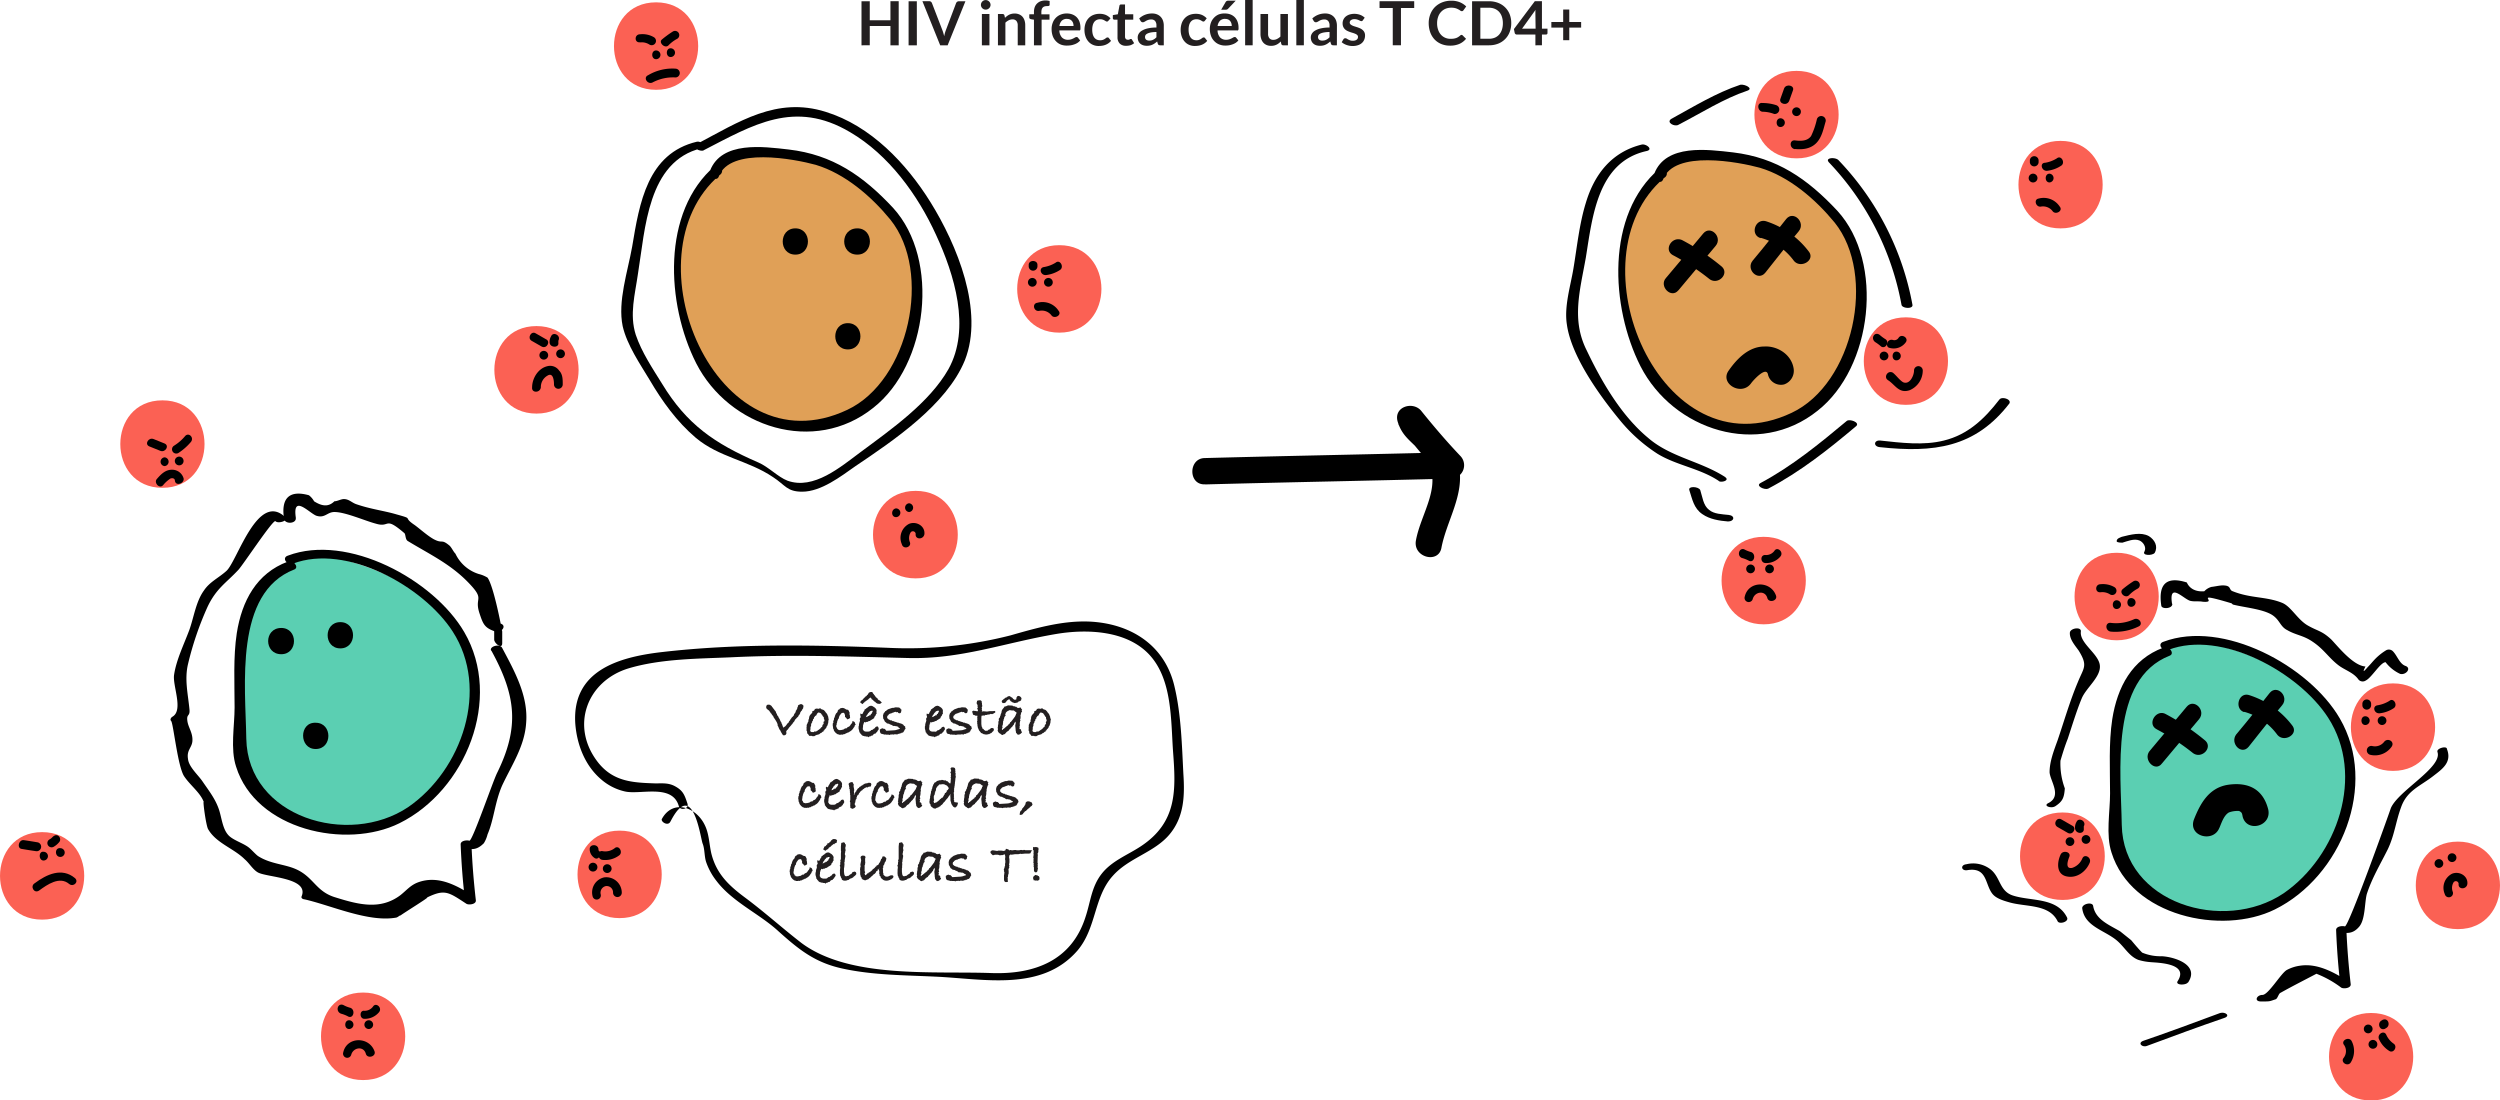 <svg id="Layer_1" data-name="Layer 1" xmlns="http://www.w3.org/2000/svg" viewBox="0 0 737.87 324.81"><defs><style>.cls-1{fill:#5bcfb2;}.cls-2{fill:#e0a057;}.cls-3{fill:#fb6154;}.cls-4{fill:#231f20;}</style></defs><g id="Layer_1-2" data-name="Layer 1"><path d="M91.15,170.87c-1.07-7.11,3.88-1.51,6-.65,2.58.86,3.23-1.08,5.38-1.08,3.23,0,9,2.59,12.27,3.45,4.3,1.29,2.36-2.37,8.39,2.79.43.44.21,1.94,1.08,2.37,6,3.66,12,6.46,17.21,11.62,6,6,2.15,4.52,3.88,9.69,1.07,3.23,1.5,4.3,4.73,5.38,1.72.43,3.44-1.72,1.51-2.37,0,0-2.15-11.19-3.88-13.56a9.09,9.09,0,0,0-2.58-1.07,11.34,11.34,0,0,1-6.89-6c-.64-.64-1.07-1.72-1.72-2.36-2.58-2.16-1.94-.44-4.73-1.94-1.94-1.08-4.52-3.45-5.81-4.31-3.45-2.36.21-1.5-5.17-3-3.66-1.08-7.53-1.51-11.84-3-1.29-.43-2.15-1.51-3.66-1.51-.86,0-1.93.65-2.79.65-1.73,1.72-3.66,1.5-6,0A5.72,5.72,0,0,0,95,164.19c-5.38-1.5-8.39.43-7.31,7.11.43,1.5,3.66,1.29,3.44-.43Z" transform="translate(-3.83 -18.02)"/><path d="M149.69,203.36v3.45c0,1.07,2.37,3,2.37,1.07v-3.44c0-1.08-2.37-3-2.37-1.08Z" transform="translate(-3.83 -18.02)"/><path d="M148.83,210c7.32,13.34,8.39,22.59,1.72,36.15-1.29,2.58-7.31,20.23-8.18,20s-2.58,0-2.58,1.07c.22,5.6.65,11.19,1.29,16.58.86-.44,1.94-.65,2.8-1.08-4.95-3.23-10.54-6.46-16.57-4.31-2.37.86-3.44,2.37-5.38,3.88-5.81,4.3-12.05,2.8-18.94.64-6-1.72-6.46-6-11.84-8.39-3.44-1.51-7.53-1.51-11.19-3.87-.86-.65-1.94-1.94-2.8-2.59-1.72-1.29-4.73-2.15-6-3.65-1.72-1.94-1.94-5.39-2.8-7.75-1.08-3-2.8-5.17-4.74-8-1.29-1.93-4.08-4.3-4.3-6.67-.43-2.58,1.08-3.23,1.29-5.16.22-2.59-1.29-4.09-1.5-6.24-.22-1.94.86-1.08.64-3.23-.43-4.52-1.5-8.83-.43-13.35a92.88,92.88,0,0,1,5.81-17c2.59-5.38,5.38-6.89,9-10.76,1.29-1.29,10.33-15.06,11-14.42.86.86,3.87-.21,3-1.08-8.18-8-14.2,12.7-17.43,15.72-2.37,2.15-4.95,3.22-6.67,5.81-2.37,3.23-3,8-4.31,11.62-1.5,4.09-3.87,8.82-4.52,13.34-.43,3.23,2.8,10.33-.43,12.27-.43.22-.86.86-.43,1.29.65.65,1.94,13.56,3.87,16.36C60,249.85,63,252,64,254.8c-.43-1.08.64,7.1,1.29,8,2.36,4.09,7.53,5.6,10.76,8.83,1.29,1.07,2.37,3,3.87,3.87,2.59,1.51,15.28,1.51,12.92,7.1-.22.65.64.86.86.86,7.74,1.73,18.94,6.89,27.11,5.38.65-.21.86-.64,1.3-.64-.65.21,11.62-7.32,6.67-4.74,6.24-3.22,7.1-2.36,12.7,1.3.64.43,3,.21,2.79-1.08-.64-5.6-1.07-11-1.29-16.57a12.83,12.83,0,0,1-2.58,1.07c2.58.65,4.09.86,6.24-1.29a9.1,9.1,0,0,0,1.08-2.58c1.93-4.52,2.15-9.47,4.3-14.42,2.8-6,6.67-11.62,7.1-18.51.65-8-3.44-15.28-7.1-22.17-.65-1.29-3.88-.43-3.23.87Z" transform="translate(-3.83 -18.02)"/><path class="cls-1" d="M89.43,185.07C83.4,186.58,79.1,192,77,198c-2.16,5.82-2.16,12.27-2.16,18.3,0,7.31-.21,14.42-.21,21.73a29.43,29.43,0,0,0,.43,6.24c1.08,3.66,3.87,6.68,6.67,9.26a45.08,45.08,0,0,0,12.7,8.39c8.39,3.23,18.08,2.37,26-1.5a43.11,43.11,0,0,0,18.51-19.16c4.52-8.82,6.24-19.37,3.23-28.62-4.52-14.85-19.37-24.32-34.22-28.63-6.24-1.93-13.13-3-18.94,0" transform="translate(-3.83 -18.02)"/><path d="M88.78,183.78c-9.25,3.44-13.56,11.62-15.06,21.09-1.08,7.1-.65,14.85-.65,21.95,0,5.38-1.29,12.27.43,17.44C79.31,263,106,268.79,121.71,261c19.59-9.68,30.56-36.8,19.16-56.39-9-15.49-34.44-29.27-52.09-22.59-1.93.64-.21,3,1.51,2.36,15.71-6,38.52,6.68,47.13,20,11,17,2.8,40.89-13.13,51.87-17.64,11.83-47.34,3-47.77-20.23-.22-15.5-3.66-43.05,14.2-49.93,1.51-.65-.43-3-1.94-2.37Z" transform="translate(-3.83 -18.02)"/><path d="M211.46,62.4c14.63-7.54,26.9-15.07,43.26-5.38,11.4,6.67,20,18.51,25.39,30.34,5.38,11.62,10.33,27.55,3.66,39.6-5.6,9.9-17,17.86-26,24.54-5.81,4.3-13.77,11.19-21.52,8.39-2.8-1.08-5.6-4.09-8.61-5.38-12.91-5.6-21.09-11.19-28.41-23.24-2.8-4.52-6-9.26-7.75-14.42-1.93-6-.21-12,.65-18.08,2.15-13.13,2.8-33.14,18.72-37,2.15-.43,0-2.15-1.29-1.94-14.63,3.45-17,18.08-19.15,31-1.3,7.31-4.31,16.14-2.8,23.45,1.29,5.6,5.16,11.2,8,15.93,3.66,6.24,8,12.27,13.56,17,6.89,5.81,15.5,6.67,22.81,11.62,3.66,2.37,4.09,4.31,8.61,4.31,5.6,0,11.41-4.52,15.71-7.53,11.2-7.54,26.91-18.08,32.29-31.21,5.81-14.64-2.37-34.22-10.12-46.7-7.1-11.41-17.65-22.6-31-26.69-14.42-4.52-25.61,3-37.88,9.47-1.94,1.08.86,2.37,1.94,1.94Z" transform="translate(-3.83 -18.02)"/><path class="cls-2" d="M215.76,68.42c-9.25,6.89-11.62,20-11.19,31.43.65,13.77,5,28.19,15.71,36.8,12.48,10.11,32.93,9.25,43.69-2.59,8-8.82,10.12-21.52,10.33-33.57,0-3.44,0-6.67-1.07-9.9-1.72-5.6-6.24-9.9-10.33-14-3.45-3.44-7.11-6.89-11.41-9-6.89-3.66-15.06-4.09-22.81-4.52-5.38-.21-12.7.86-13.56,6.24" transform="translate(-3.83 -18.02)"/><path d="M214.9,66.92c-15.92,13.56-14.42,40.89-5.59,58.32,9.68,18.94,34.86,27.12,52.29,13.13,16.14-12.7,19.8-43.69,5.82-59-8.83-9.47-17.87-15.71-30.78-17.22-7.53-.86-19.8-2.58-23.24,6.24-.65,1.73,1.93,3.45,2.58,1.73,3.23-8.83,22.38-5.17,28.62-3.45,8.61,2.59,16.36,9.26,22,16.14,12.49,15.5,5.6,47.57-12.69,56.17-38.74,18.3-65.43-45.62-37.67-69.3,1.72-1.07,0-3.87-1.29-2.79Z" transform="translate(-3.83 -18.02)"/><path d="M238.58,93.17c4.95,0,4.95-7.75,0-7.75s-5,7.75,0,7.75Z" transform="translate(-3.83 -18.02)"/><path d="M256.87,93.17c4.95,0,4.95-7.75,0-7.75-5.17,0-5.17,7.75,0,7.75Z" transform="translate(-3.83 -18.02)"/><path d="M86.85,211.11c5,0,5-7.75,0-7.75-5.17,0-5.17,7.75,0,7.75Z" transform="translate(-3.83 -18.02)"/><path d="M104.28,209.39c5,0,5-7.75,0-7.75s-5,7.75,0,7.75Z" transform="translate(-3.83 -18.02)"/><path d="M97,239.09c5,0,5-7.75,0-7.75-4.95-.21-4.95,7.75,0,7.75Z" transform="translate(-3.83 -18.02)"/><path d="M254.07,121.15c4.95,0,4.95-7.75,0-7.75s-4.95,7.75,0,7.75Z" transform="translate(-3.83 -18.02)"/><path class="cls-3" d="M51.77,162c16.57,0,16.57-25.82,0-25.82S35.19,162,51.77,162Z" transform="translate(-3.83 -18.02)"/><path class="cls-3" d="M16.26,289.45c16.57,0,16.57-25.83,0-25.83s-16.57,25.83,0,25.83Z" transform="translate(-3.83 -18.02)"/><path class="cls-3" d="M186.71,289c16.57,0,16.57-25.82,0-25.82s-16.57,25.82,0,25.82Z" transform="translate(-3.83 -18.02)"/><path class="cls-3" d="M274.09,188.73c16.57,0,16.57-25.83,0-25.83-16.79,0-16.79,25.83,0,25.83Z" transform="translate(-3.83 -18.02)"/><path class="cls-3" d="M316.48,116.2c16.58,0,16.58-25.82,0-25.82s-16.57,25.82,0,25.82Z" transform="translate(-3.83 -18.02)"/><path class="cls-3" d="M197.47,44.53c16.57,0,16.57-25.82,0-25.82s-16.57,25.82,0,25.82Z" transform="translate(-3.83 -18.02)"/><path class="cls-3" d="M162.17,140.09c16.58,0,16.58-25.83,0-25.83s-16.57,25.83,0,25.83Z" transform="translate(-3.83 -18.02)"/><path class="cls-3" d="M111,336.8c16.57,0,16.57-25.83,0-25.83s-16.57,25.83,0,25.83Z" transform="translate(-3.83 -18.02)"/><path class="cls-3" d="M51.77,150a1.29,1.29,0,1,0,0-2.58,1.29,1.29,0,1,0,0,2.58Z" transform="translate(-3.83 -18.02)"/><path class="cls-3" d="M52,155.59c5,0,5-7.75,0-7.75s-4.95,7.75,0,7.75Z" transform="translate(-3.83 -18.02)"/><path d="M52.41,155.59a1.3,1.3,0,0,0,0-2.59,1.3,1.3,0,0,0,0,2.59Z" transform="translate(-3.83 -18.02)"/><path d="M56.72,155.37a1.29,1.29,0,1,0,0-2.58,1.29,1.29,0,1,0,0,2.58Z" transform="translate(-3.83 -18.02)"/><path d="M52,161.18a9.44,9.44,0,0,1,2.15-1.93c.65-.22,1.3,0,1.3.64.21,1.72,2.79.86,2.58-.64a3.5,3.5,0,0,0-3.44-2.59c-1.94,0-3.23,1.29-4.52,2.8-.86,1.08.86,3,1.93,1.72Z" transform="translate(-3.83 -18.02)"/><path d="M164.33,124.16a1.29,1.29,0,0,0,0-2.58,1.29,1.29,0,1,0,0,2.58Z" transform="translate(-3.83 -18.02)"/><path d="M169.28,123.73a1.29,1.29,0,0,0,0-2.58,1.29,1.29,0,1,0,0,2.58Z" transform="translate(-3.83 -18.02)"/><path d="M163.46,132.34a3.87,3.87,0,0,1,1.94-3.44c1.72-1.08,1.94,1.5,1.94,2.58a1.29,1.29,0,1,0,2.58,0c0-1.5,0-3-1.07-4.09a3.2,3.2,0,0,0-3.45-1.29c-2.8.65-4.52,3.66-4.52,6.24-.21,1.72,2.37,1.72,2.58,0Z" transform="translate(-3.83 -18.02)"/><path d="M268.28,170.65a1.29,1.29,0,1,0,0-2.58c-1.51.21-1.51,2.58,0,2.58Z" transform="translate(-3.83 -18.02)"/><path d="M272.15,169.15a1.3,1.3,0,0,0,0-2.59,1.3,1.3,0,0,0,0,2.59Z" transform="translate(-3.83 -18.02)"/><path d="M272.36,178a3.23,3.23,0,0,1,.22-2.8.82.82,0,0,1,1.51.43c-.22,1.72,2.36,1.72,2.58,0,.21-2.37-2.37-3.87-4.52-3a4.64,4.64,0,0,0-2.15,6c.43,1.73,3,.87,2.36-.64Z" transform="translate(-3.83 -18.02)"/><path d="M308.52,102.64a1.29,1.29,0,1,0,0-2.58,1.29,1.29,0,1,0,0,2.58Z" transform="translate(-3.83 -18.02)"/><path d="M313.26,102.64a1.29,1.29,0,1,0,0-2.58,1.29,1.29,0,1,0,0,2.58Z" transform="translate(-3.83 -18.02)"/><path d="M307.45,96.19v.43a1.29,1.29,0,1,0,2.58,0v-.43c0-1.51-2.58-1.51-2.58,0Z" transform="translate(-3.83 -18.02)"/><path d="M312.61,99.2a9.49,9.49,0,0,0,4.09-1.51c1.29-.86,0-3.22-1.29-2.15A9.4,9.4,0,0,1,312,96.83c-1.72.22-1.07,2.58.65,2.37Z" transform="translate(-3.83 -18.02)"/><path d="M310.67,109.75a3.56,3.56,0,0,1,3.45,1.29c.86,1.29,3.23,0,2.15-1.29a5.61,5.61,0,0,0-6.24-2.37c-1.72.21-1.08,2.8.64,2.37Z" transform="translate(-3.83 -18.02)"/><path d="M160.67,118.57c1.07.64,1.93,1.07,3,1.72,1.51.86,2.8-1.51,1.29-2.15-1.07-.65-1.94-1.08-3-1.72-1.29-.86-2.58,1.29-1.29,2.15Z" transform="translate(-3.83 -18.02)"/><path d="M47.89,149.77l3.23,1.3c1.51.64,2.8-1.51,1.29-2.15l-3.22-1.3c-1.51-.64-2.8,1.51-1.3,2.15Z" transform="translate(-3.83 -18.02)"/><path d="M56.5,151.71a17,17,0,0,0,3.66-3.23c1.08-1.29-.65-3-1.72-1.72a13.67,13.67,0,0,1-3.23,2.8,1.25,1.25,0,1,0,1.29,2.15Z" transform="translate(-3.83 -18.02)"/><path d="M168.63,119.21v-.64c.86-1.51-1.51-2.8-2.15-1.29a3.18,3.18,0,0,0-.43,1.93c.21,1.51,2.8,1.51,2.58,0Z" transform="translate(-3.83 -18.02)"/><path d="M197.47,35.49a1.29,1.29,0,0,0,0-2.58c-1.51,0-1.51,2.58,0,2.58Z" transform="translate(-3.83 -18.02)"/><path d="M201.77,34.85a1.29,1.29,0,0,0,0-2.58c-1.5,0-1.5,2.58,0,2.58Z" transform="translate(-3.83 -18.02)"/><path d="M192.73,30.54a4.16,4.16,0,0,1,2.8.65A1.25,1.25,0,1,0,196.82,29a6.65,6.65,0,0,0-4.08-.86c-1.73,0-1.73,2.58,0,2.36Z" transform="translate(-3.83 -18.02)"/><path d="M201.13,31.41a9.91,9.91,0,0,1,2.58-1.94,1.25,1.25,0,1,0-1.29-2.15,30,30,0,0,0-3.23,2.36c-1.07.86.86,2.8,1.94,1.73Z" transform="translate(-3.83 -18.02)"/><path d="M196.39,42.38a12.92,12.92,0,0,1,6.89-1.5,1.3,1.3,0,0,0,0-2.59,14,14,0,0,0-8.18,1.94c-1.5.65-.21,2.8,1.29,2.15Z" transform="translate(-3.83 -18.02)"/><path d="M16.69,272a1.29,1.29,0,1,0,0-2.58c-1.51-.22-1.51,2.58,0,2.58Z" transform="translate(-3.83 -18.02)"/><path d="M21.64,270.94a1.29,1.29,0,0,0,0-2.58c-1.72-.22-1.72,2.58,0,2.58Z" transform="translate(-3.83 -18.02)"/><path d="M15.4,280.84c2.36-1.72,6-4.3,8.82-1.94,1.29,1.08,3-.64,1.72-1.72-3.87-3.23-8.39-1.07-11.84,1.51-1.5.86-.21,3.23,1.3,2.15Z" transform="translate(-3.83 -18.02)"/><path d="M10.23,268.58c1.29.21,2.58.43,4.09.64a1.33,1.33,0,0,0,.65-2.58c-1.3-.22-2.59-.43-4.09-.65s-2.16,2.37-.65,2.59Z" transform="translate(-3.83 -18.02)"/><path d="M19.7,267.93a5.68,5.68,0,0,0,1.72-1.51A1.29,1.29,0,0,0,21,264.7c-.64-.43-1.29,0-1.72.43a3,3,0,0,1-.86.65,1.25,1.25,0,1,0,1.29,2.15Z" transform="translate(-3.83 -18.02)"/><path d="M106.86,321.73a1.29,1.29,0,0,0,0-2.58c-1.5,0-1.5,2.58,0,2.58Z" transform="translate(-3.83 -18.02)"/><path d="M112.67,321.73a1.29,1.29,0,0,0,0-2.58,1.29,1.29,0,1,0,0,2.58Z" transform="translate(-3.83 -18.02)"/><path d="M104.5,317.21a9.37,9.37,0,0,1,2.15.86c1.5.65,2.15-1.93.64-2.58a8.94,8.94,0,0,1-2.15-.86c-1.72-.64-2.37,1.94-.64,2.58Z" transform="translate(-3.83 -18.02)"/><path d="M111.38,318.72a5.41,5.41,0,0,0,4.31-1.94c1.07-1.29-.86-3-1.73-1.72a3.05,3.05,0,0,1-2.58,1.29c-1.5-.21-1.5,2.37,0,2.37Z" transform="translate(-3.83 -18.02)"/><path d="M107.51,329.27c.64-2.15,3.66-2.59,4.3-.22.43,1.51,3,.86,2.59-.65-1.51-4.52-8.18-4.52-9.26.22a1.23,1.23,0,1,0,2.37.65Z" transform="translate(-3.83 -18.02)"/><path d="M178.74,275.25a1.3,1.3,0,1,0,0-2.59,1.3,1.3,0,0,0,0,2.59Z" transform="translate(-3.83 -18.02)"/><path d="M183.05,275.68a1.29,1.29,0,1,0,0-2.58,1.29,1.29,0,0,0,0,2.58Z" transform="translate(-3.83 -18.02)"/><path d="M177.88,268.58a3.09,3.09,0,0,0,1.3,2.58c1.29,1.07,2.58-1.29,1.29-2.15v-.22c0-1.72-2.59-1.72-2.59-.21Z" transform="translate(-3.83 -18.02)"/><path d="M181.54,271.8a6.89,6.89,0,0,0,5-1.29c1.29-.86,0-3.23-1.29-2.15a4.49,4.49,0,0,1-3.66.86c-1.5-.21-1.5,2.37,0,2.58Z" transform="translate(-3.83 -18.02)"/><path d="M181.11,281.92a2,2,0,0,1,1.51-2.37,1.88,1.88,0,0,1,2.15,1.94,1.29,1.29,0,1,0,2.58,0,4.59,4.59,0,0,0-5.16-4.52,4.53,4.53,0,0,0-3.45,5.6,1.23,1.23,0,1,0,2.37-.65Z" transform="translate(-3.83 -18.02)"/><path d="M201.77,260.4c6.67-12.92,8.83,5.38,9.47,6.67.65,1.72.43,3.87,1.08,5.59a19.08,19.08,0,0,0,3,5.39c4.74,6.24,12.7,9.68,18.29,14.85,6,5.38,10.77,9.25,18.94,11,8.83,1.94,18.3,1.94,27.34,2.37,14.42.65,31.42,4.52,42-7.75,5.6-6.67,4.74-15.71,10.34-21.95,4.73-5.38,12.26-6.89,16.78-12.27,4.31-5.16,4.52-11.4,4.09-17.86-.43-8.39-.65-17.43-2.58-25.61-2.8-12.48-13.13-18.94-25.61-19.37-7.75-.22-15.28,1.94-22.82,4.09a122.26,122.26,0,0,1-36.37,3.66c-22.17-.86-44.55-1.29-66.72,1.29-12.91,1.51-26.25,5.59-25.39,20.88.43,6.24,2.8,12.48,7.53,16.57a16.11,16.11,0,0,0,7.1,3.66c4.52,1.07,14-2.37,15.93,4.3.43,1.51,3,.86,2.58-.65-.86-2.58-1.29-3.87-3.66-5.16-1.93-1.08-3.87-.86-5.81-.86-6.45-.22-12.26-.43-16.78-6-8.61-10.76-3.45-24.32,9-28,9.46-2.79,20.23-2.79,30.13-3.22,17.43-.86,34.65-.22,52.08.21,15.71.43,28.62-4.52,43.9-7.1,9-1.51,20.88-1.08,27.55,6.24s6.24,19.15,6.89,28.41c.86,11.4,1.29,20.87-9.47,28-3.88,2.58-8.61,4.3-11.62,8.17s-3.23,8.18-4.74,12.7c-4.09,12.91-15.06,17-27.76,16.57-17-.64-41.75,1.73-56-8.82-5.59-4.31-10.76-9-16.57-13.34-4.95-3.66-8.61-7.11-10.11-13.13-.65-2.8-.65-5.81-1.94-8.4-2.58-5.38-9.47-7.74-12.7-1.72-.21.86,1.94,2.15,2.58.65Z" transform="translate(-3.83 -18.02)"/><path d="M359.53,161c24.1-.65,48.42-1.08,72.53-1.73a3.94,3.94,0,0,0,2.8-6.67c-4.09-4.3-7.75-8.61-11.41-13.13-2.37-3.22-8.4-1.5-7.1,3,1.5,4.95,4.73,6,7.74,10.11,6.24,8-.86,16.57-2.36,25-.86,5,6.67,6.88,7.53,2.15,1.51-8,6.89-15.71,5.16-24.11-1.29-7.1-8.82-8.82-10.76-15.28-2.36,1.08-4.73,1.94-7.1,3A163.49,163.49,0,0,0,429,158.17c.86-2.15,1.72-4.31,2.8-6.67-24.1.64-48.43,1.07-72.53,1.72-4.73.21-4.73,8,.22,7.75Z" transform="translate(-3.83 -18.02)"/><path d="M513,158.81c-7.32-4.73-16.14-5.81-22.81-11.62-8-6.67-13.78-16.79-18.08-25.82-4.52-9-1.94-17.65-.22-27.34,1.94-12,3.45-28.19,17.87-31.42,2.15-.43,0-2.15-1.3-1.94-8.82,2.16-14,8.61-16.57,17.22-1.93,6.24-2.58,12.92-3.66,19.37-.85,5.17-2.79,11.19-1.93,16.57,1.29,9.26,9.47,20.66,15.28,27.77A47.85,47.85,0,0,0,493,151.93c5.6,3.44,12.49,4.3,18.08,8,.43.65,3.44,0,1.94-1.08Z" transform="translate(-3.83 -18.02)"/><path d="M514.05,170c-1.93-.22-4.3-.22-5.81-1.51-1.72-1.29-1.94-3.87-2.58-5.81-.43-1.08-3.66-1.29-3.23,0,.86,2.58,1.29,5.38,3.87,7.1,2.16,1.51,5,1.94,7.54,2.15,1.94,0,2.15-1.72.21-1.93Z" transform="translate(-3.83 -18.02)"/><path d="M548.92,142.24c-8,6.67-16.14,13.35-25.4,18.3-1.72.86,1.08,2.15,2.15,1.72,9.47-4.95,17.87-11.62,26.05-18.51,1.07-1.08-1.94-2.15-2.8-1.51Z" transform="translate(-3.83 -18.02)"/><path d="M593.9,136c-4.31,5.6-9.26,10.33-16.36,12.05-6,1.51-12.69.65-18.72,0-1.94-.21-2.15,1.73-.22,1.94,15.93,1.72,28.2.22,38.31-12.91.65-1.29-2.37-2.15-3-1.08Z" transform="translate(-3.83 -18.02)"/><path d="M543.54,65.84A82.62,82.62,0,0,1,565.06,108c.22,1.08,3.44,1.29,3.23,0a83.41,83.41,0,0,0-21.74-42.61c-.86-1.08-4.09-.86-3,.43Z" transform="translate(-3.83 -18.02)"/><path d="M499.2,54.86c6.68-3.44,13.35-7.74,20.45-10.11,1.72-.65-.86-1.94-2.15-1.72-7.1,2.36-13.78,6.45-20.45,10.11-1.5,1.08,1.08,2.37,2.15,1.72Z" transform="translate(-3.83 -18.02)"/><path class="cls-2" d="M494.47,69.28c-9.26,6.89-11.62,20-11.19,31.43.64,13.77,5,28.19,15.71,36.8,12.48,10.11,32.93,9.25,43.69-2.58,8-8.83,10.11-21.53,10.33-33.58,0-3.44,0-6.67-1.08-9.9-1.72-5.6-6.24-9.9-10.33-14-3.44-3.44-7.1-6.89-11.4-9-6.89-3.66-15.07-4.09-22.82-4.52-5.38-.21-12.7.86-13.56,6.24" transform="translate(-3.83 -18.02)"/><path d="M493.61,67.78c-15.93,13.56-14.42,40.89-5.6,58.32,9.69,18.94,34.87,27.12,52.3,13.13,16.14-12.7,19.8-43.69,5.81-59C537.3,70.79,528.26,64.55,515.35,63c-7.54-.86-19.8-2.58-23.25,6.24C491.46,71,494,72.73,494.68,71c3.23-8.83,22.39-5.17,28.63-3.45,8.61,2.59,16.35,9.26,22,16.14,12.48,15.5,5.6,47.57-12.69,56.18-38.74,18.29-65.43-45.63-37.67-69.31,1.94-1.07.21-3.87-1.29-2.79Z" transform="translate(-3.83 -18.02)"/><path d="M497.7,93.39a67.25,67.25,0,0,1,10.54,6.89c2.59,2.15,6.24-1.51,3.66-3.66a67.75,67.75,0,0,0-11.62-7.75c-3-1.29-5.6,3-2.58,4.52Z" transform="translate(-3.83 -18.02)"/><path d="M499.2,103.72c3.66-4.31,7.32-8.82,11-13.13,2.15-2.58-1.51-6.24-3.66-3.66-3.65,4.31-7.31,8.83-11,13.13-2.16,2.37,1.5,6.24,3.65,3.66Z" transform="translate(-3.83 -18.02)"/><path d="M523.52,88.22a18.1,18.1,0,0,1,9.69,6.67c1.94,2.59,6.45,0,4.52-2.58a25.71,25.71,0,0,0-12.7-9c-3.23-.86-4.74,4.09-1.51,5Z" transform="translate(-3.83 -18.02)"/><path d="M524.82,98.55c3.22-4.09,6.45-8.17,9.89-12.26,2.15-2.59-1.5-6.25-3.66-3.66-3.22,4.09-6.45,8.18-9.89,12.27-2.16,2.58,1.5,6.24,3.66,3.65Z" transform="translate(-3.83 -18.02)"/><path d="M520.73,131.05c.64-.86,4.52-5.17,4.94-2.37a3.94,3.94,0,0,0,4.74,2.8,4.25,4.25,0,0,0,2.8-4.73c-.65-4.09-4.74-6.67-8.61-6.46-4.52,0-8,3.44-10.55,7.1-2.79,3.88,3.88,7.75,6.68,3.66Z" transform="translate(-3.83 -18.02)"/><path class="cls-3" d="M566.35,137.51c16.57,0,16.57-25.83,0-25.83s-16.57,25.83,0,25.83Z" transform="translate(-3.83 -18.02)"/><path class="cls-3" d="M534.07,64.76c16.57,0,16.57-25.82,0-25.82s-16.57,25.82,0,25.82Z" transform="translate(-3.83 -18.02)"/><path d="M529.33,55.51a1.29,1.29,0,1,0,0-2.58c-1.5,0-1.5,2.58,0,2.58Z" transform="translate(-3.83 -18.02)"/><path d="M534.07,52.28a1.29,1.29,0,0,0,0-2.58,1.29,1.29,0,1,0,0,2.58Z" transform="translate(-3.83 -18.02)"/><path d="M533.64,62c2.15.21,4.52,0,6.24-1.73s2.15-4.3,2.8-6.45a1.34,1.34,0,0,0-2.59-.65,22.6,22.6,0,0,1-1.72,5c-1.07,1.51-3,1.51-4.73,1.29s-1.72,2.37,0,2.59Z" transform="translate(-3.83 -18.02)"/><path d="M524,51a9.8,9.8,0,0,1,3.45.65,1.34,1.34,0,0,0,.64-2.59,13.52,13.52,0,0,0-4.09-.64c-1.72-.22-1.5,2.37,0,2.58Z" transform="translate(-3.83 -18.02)"/><path d="M531.92,47.76c.43-1.07.64-1.93,1.07-3,.65-1.51-1.94-2.15-2.58-.65-.43,1.08-.64,1.94-1.07,3-.65,1.5,1.93,2.36,2.58.64Z" transform="translate(-3.83 -18.02)"/><path d="M561,130.19c2.15,1.29,3.23,4.09,6.46,3a6.32,6.32,0,0,0,3.87-5.81,1.29,1.29,0,1,0-2.58,0c0,1.51-1.29,4.31-3.23,3.45-1.08-.65-1.94-1.94-3-2.8-1.51-.86-2.8,1.29-1.51,2.15Z" transform="translate(-3.83 -18.02)"/><path d="M559.9,124.38a1.29,1.29,0,0,0,0-2.58,1.29,1.29,0,1,0,0,2.58Z" transform="translate(-3.83 -18.02)"/><path d="M563.55,124.38a1.29,1.29,0,1,0,0-2.58c-1.5,0-1.5,2.58,0,2.58Z" transform="translate(-3.83 -18.02)"/><path d="M557.31,119a12.35,12.35,0,0,1,1.73,1.29c1.29.86,2.58-1.29,1.29-2.15a12.35,12.35,0,0,1-1.73-1.29c-1.5-1.08-2.79,1.07-1.29,2.15Z" transform="translate(-3.83 -18.02)"/><path d="M561.62,120.72a4.38,4.38,0,0,0,4.73-1.72c.86-1.29-1.29-2.58-2.15-1.29a1.44,1.44,0,0,1-1.72.64c-1.72-.43-2.37,2.15-.86,2.37Z" transform="translate(-3.83 -18.02)"/><path d="M644.91,196.26c-1.08-6.88,3.66-1.07,5.59-.86,1.08.22,2.37,0,3.45.22,5.16.43-3.88-3.23,8.39.43.21,0,.43.43.64.43,3.45.86,8.61,1.29,11.41,3,2.37,1.51,2.37,3.45,4.52,4.52,2.58,1.51,4.73,1.51,7.53,3.45,3.23,2.15,4.74,4.73,7.53,6.88,1.94,1.51,4.53,2.16,6,4.31a1.66,1.66,0,0,0,2.15.21c1.72-.86,4.31-5.38,5.81-5.38a11.36,11.36,0,0,0,4.31,3.45c1.72.43,3.44-1.73,1.51-2.37-1.73-.65-2.37-3-3.66-4.31A1.67,1.67,0,0,0,708,210a16.64,16.64,0,0,0-3,2.37c-.86.86-1.51,1.72-2.37,2.58-1.29,1.51-1.5,1.51-.64-.22-3.66-.21-8.18-6-10.12-8-2.79-2.58-3.87-2.37-6.89-4.09s-4.94-5.6-7.53-6.67c-4.73-1.94-9.25-1.29-14.63-3.44-1.29-.44-.22-1.73-3-1.73-.87,0-2.8.43-3.23.43a4.49,4.49,0,0,0-2.16,1.3c-2.36.21-4.3-.65-5.16-2.59-5.38-1.72-8.61-.21-7.53,6.89.21,1.07,3.44.86,3.23-.65Z" transform="translate(-3.83 -18.02)"/><path d="M630.27,178.18c1.51-.43,3.44-1.29,5-.64,1.08.43,2.15,1.94,1.51,3.23-.86,1.29,2.36,1.29,3,.43,1.08-1.94,0-3.88-1.72-4.95-2.37-1.29-5.38-.43-8,.21-.43.22-1.5.44-1.5,1.29,0,.43,1.29.43,1.72.43Z" transform="translate(-3.83 -18.02)"/><path d="M610.26,256.09c2.36-1.5,2.79-2.58,3-5.38a21,21,0,0,1-1.29-8.18c.64-2.15,1.29-4.3,2.15-6.45,1.29-3.88,2.58-8.18,4.09-11.84,1.29-3.23,5.81-6.46,5.38-9.9s-6-6.46-5.6-9.9c.22-1.51-3-1.07-3.23.22-.21,1.94,1.51,3.87,2.59,5.38,2.79,4.52,1.5,5-.22,9.25-2.37,5.6-4.09,11.62-6,17.22-1.08,3-2.37,6.24-2.37,9.47.21,2.58,3.66,6.89-.22,9-1.93.86.65,1.72,1.73,1.07Z" transform="translate(-3.83 -18.02)"/><path d="M613.91,288.81c-3-6-10.54-4.74-15.92-6.46-4.09-1.29-3.66-5.38-6.67-7.75a8.41,8.41,0,0,0-7.11-1.5c-1.93.21-1.5,2.15.43,1.72,5.82-.86,5,4.3,7.32,7.1,1.08,1.29,3.23,1.94,4.74,2.37,4.94,1.5,11.83.43,14.41,5.59.44,1.08,3.45.22,2.8-1.07Z" transform="translate(-3.83 -18.02)"/><path d="M649.64,308c3.44-5.17-3.87-7.53-7.75-7.75a13.94,13.94,0,0,1-5.81-1.07c-1.07-1.08-2.15-2.37-3.23-3.66l-3.23-2.59c-3.22-1.93-7.31-3.44-8-7.53-.21-1.29-3.23-.64-3.23.65.65,5.38,6.46,6.46,10.12,9.47,2.36,1.94,3.66,4.73,6.45,5.81a16.78,16.78,0,0,0,3.45.65c1.93.21,11.62.21,8.17,5.59-.85,1.29,2.38,1.29,3,.43Z" transform="translate(-3.83 -18.02)"/><path d="M659.11,317c-7.53,2.8-15.06,5.6-22.6,8.18-1.94.64-.43,2.15,1.08,1.5,7.53-2.79,15.06-5.59,22.6-8.17,2.15-.65.43-1.94-1.08-1.51Z" transform="translate(-3.83 -18.02)"/><path d="M723.25,240c1.5,4.52-11.63,11.41-13.78,16.57-.64,1.94-12.48,35.08-13.56,34.87-.86-.22-2.58,0-2.58,1.07.22,5.6.65,11.19,1.29,16.57.86-.43,1.94-.64,2.8-1.07-4.31-2.8-9.47-5.82-14.85-4.95a11.48,11.48,0,0,0-3.87,1.29c-1.73,1.07-5.39,7.32-7.11,7.32s-2.58,1.93-.43,1.93c2.8,0,2.37,0,4.31-.64.64-.22.86-1.73,1.5-1.94,3.45-1.94,6.89-3.66,10.55-5.6a30.58,30.58,0,0,1,7.31,4.09c.65.43,3,.22,2.8-1.07-.64-5.6-1.07-11-1.29-16.57a12.83,12.83,0,0,1-2.58,1.07c2.58.65,4.52.86,6.46-1.51,1.72-2.15,1.5-6.88,2.15-9.47,1.5-4.73,4.09-9,6.24-13.34,1.94-4.09,2.36-8.18,3.87-12.27,1.72-5,5.6-6.24,9.47-9.25,2.8-2.15,5.6-4.09,4.09-8,0-1.07-3.22-.2-2.79.87Z" transform="translate(-3.83 -18.02)"/><path class="cls-1" d="M643.18,210.47c-6,1.5-10.33,6.88-12.48,12.91-2.15,5.81-2.15,12.27-2.15,18.29,0,7.32-.21,14.42-.21,21.74a29.48,29.48,0,0,0,.43,6.24c1.07,3.66,3.87,6.67,6.67,9.25a44.76,44.76,0,0,0,12.7,8.4c8.39,3.23,18.07,2.37,26-1.51a43.09,43.09,0,0,0,18.51-19.15c4.52-8.83,6.24-19.37,3.23-28.63-4.52-14.85-19.37-24.31-34.22-28.62-6.24-1.94-13.13-3-18.94,0" transform="translate(-3.83 -18.02)"/><path d="M642.32,209.18c-9.25,3.44-13.56,11.62-15.06,21.09-1.08,7.1-.65,14.85-.65,21.95,0,5.38-1.29,12.27.43,17.43,5.82,18.73,32.5,24.54,48.21,16.79,19.59-9.69,30.57-36.8,19.16-56.39-9-15.49-34.44-29.27-52.09-22.6-1.93.65-.21,3,1.51,2.37,15.71-6,38.52,6.67,47.13,20,11,17,2.8,40.89-13.13,51.86-17.64,11.84-47.34,3-47.77-20.23-.22-15.49-3.66-43,14.2-49.93,1.51-.64-.22-3-1.94-2.36Z" transform="translate(-3.83 -18.02)"/><path d="M640.39,233.28a68.44,68.44,0,0,1,10.54,6.89c2.59,2.15,6.24-1.51,3.66-3.66A67.75,67.75,0,0,0,643,228.76c-2.8-1.51-5.6,3-2.58,4.52Z" transform="translate(-3.83 -18.02)"/><path d="M641.89,243.4c3.66-4.31,7.32-8.83,11-13.13,2.15-2.59-1.51-6.24-3.66-3.66-3.66,4.3-7.31,8.82-11,13.13-1.94,2.58,1.72,6.24,3.65,3.66Z" transform="translate(-3.83 -18.02)"/><path d="M666.21,228.11a18.07,18.07,0,0,1,9.69,6.68c1.93,2.58,6.45,0,4.52-2.59a25.77,25.77,0,0,0-12.7-9c-3.23-1.07-4.52,4.09-1.51,5Z" transform="translate(-3.83 -18.02)"/><path d="M667.5,238.44c3.23-4.09,6.46-8.18,9.9-12.27,2.15-2.58-1.5-6.24-3.66-3.65-3.22,4.09-6.45,8.18-9.9,12.27-1.93,2.58,1.51,6.24,3.66,3.65Z" transform="translate(-3.83 -18.02)"/><path d="M658.9,262.33c.64-1.5,1.29-3.65,2.79-4.52a7.54,7.54,0,0,1,3-.43c.86.43.86.65,1.07,1.73,1.3,4.73,8.61,2.79,7.54-2.16-1.51-6-5.82-8.17-11.84-7.31-5.6.86-8.18,5.38-10.12,10.33-1.72,4.95,5.81,6.88,7.54,2.36Z" transform="translate(-3.83 -18.02)"/><path class="cls-3" d="M710.12,245.55c16.57,0,16.57-25.83,0-25.83s-16.58,25.83,0,25.83Z" transform="translate(-3.83 -18.02)"/><path d="M701.94,232a1.29,1.29,0,0,0,0-2.58c-1.51,0-1.51,2.58,0,2.58Z" transform="translate(-3.83 -18.02)"/><path d="M706.89,232a1.29,1.29,0,0,0,0-2.58,1.29,1.29,0,1,0,0,2.58Z" transform="translate(-3.83 -18.02)"/><path d="M701.08,225.75v.43a1.29,1.29,0,0,0,2.58,0v-.43a1.29,1.29,0,1,0-2.58,0Z" transform="translate(-3.83 -18.02)"/><path d="M706.24,228.54a9.35,9.35,0,0,0,4.09-1.5c1.29-.86,0-3.23-1.29-2.15a9.65,9.65,0,0,1-3.44,1.29c-1.72.21-1.08,2.58.64,2.36Z" transform="translate(-3.83 -18.02)"/><path d="M707.53,236.94a3.42,3.42,0,0,1-3.44,1.29,1.33,1.33,0,1,0-.64,2.58,6,6,0,0,0,6.24-2.37c1.07-1.5-1.08-2.79-2.16-1.5Z" transform="translate(-3.83 -18.02)"/><path class="cls-3" d="M612.62,283.64c16.58,0,16.58-25.82,0-25.82-16.78,0-16.78,25.82,0,25.82Z" transform="translate(-3.83 -18.02)"/><path d="M614.78,267.71a1.29,1.29,0,0,0,0-2.58,1.29,1.29,0,1,0,0,2.58Z" transform="translate(-3.83 -18.02)"/><path d="M619.51,267.07a1.29,1.29,0,1,0,0-2.58,1.29,1.29,0,0,0,0,2.58Z" transform="translate(-3.83 -18.02)"/><path d="M618.43,271.37a4.84,4.84,0,0,1-3,2.8c-2.15.43-1.29-2.15-.86-3.23.65-1.5-1.94-2.15-2.58-.64-1.08,2.36-1.29,6,2.15,6.45,2.8.43,5.38-1.5,6.46-4.09.64-1.5-1.51-2.79-2.16-1.29Z" transform="translate(-3.83 -18.02)"/><path d="M611.12,262.12c1.07.64,1.93,1.07,3,1.72,1.51.86,2.8-1.51,1.29-2.15-1.07-.65-1.94-1.08-3-1.72-1.51-1.08-2.8,1.29-1.29,2.15Z" transform="translate(-3.83 -18.02)"/><path d="M618.86,262.55v-.65c.86-1.5-1.5-2.79-2.15-1.29a3.21,3.21,0,0,0-.43,1.94c.22,1.72,2.8,1.72,2.58,0Z" transform="translate(-3.83 -18.02)"/><path class="cls-3" d="M628.55,207c16.57,0,16.57-25.83,0-25.83S612,207,628.55,207Z" transform="translate(-3.83 -18.02)"/><path d="M628.55,197.77a1.29,1.29,0,1,0,0-2.58c-1.51,0-1.51,2.58,0,2.58Z" transform="translate(-3.83 -18.02)"/><path d="M632.85,197.12a1.29,1.29,0,1,0,0-2.58c-1.5,0-1.5,2.58,0,2.58Z" transform="translate(-3.83 -18.02)"/><path d="M623.82,192.82a4.2,4.2,0,0,1,2.79.64,1.25,1.25,0,1,0,1.29-2.15,6.79,6.79,0,0,0-4.08-.86c-1.73,0-1.73,2.58,0,2.37Z" transform="translate(-3.83 -18.02)"/><path d="M632.21,193.68a10.13,10.13,0,0,1,2.58-1.94,1.25,1.25,0,1,0-1.29-2.15,31.61,31.61,0,0,0-3.23,2.37c-1.07,1.07.86,2.8,1.94,1.72Z" transform="translate(-3.83 -18.02)"/><path d="M633.71,200.78a12.61,12.61,0,0,1-6.88,1.08c-1.73-.22-1.73,2.36,0,2.58a15.54,15.54,0,0,0,8.18-1.51c1.5-.64.21-2.79-1.3-2.15Z" transform="translate(-3.83 -18.02)"/><path class="cls-3" d="M612,85.43c16.57,0,16.57-25.83,0-25.83s-16.57,25.83,0,25.83Z" transform="translate(-3.83 -18.02)"/><path d="M604,71.87a1.3,1.3,0,0,0,0-2.59,1.3,1.3,0,1,0,0,2.59Z" transform="translate(-3.83 -18.02)"/><path d="M608.75,71.87a1.3,1.3,0,0,0,0-2.59c-1.51,0-1.51,2.59,0,2.59Z" transform="translate(-3.83 -18.02)"/><path d="M602.94,65.41v.43a1.29,1.29,0,1,0,2.58,0v-.43a1.29,1.29,0,1,0-2.58,0Z" transform="translate(-3.83 -18.02)"/><path d="M608.1,68.42a9.35,9.35,0,0,0,4.09-1.5c1.3-.86,0-3.23-1.29-2.16a9.48,9.48,0,0,1-3.44,1.3c-1.72,0-1.08,2.58.64,2.36Z" transform="translate(-3.83 -18.02)"/><path d="M606.17,79a3.54,3.54,0,0,1,3.44,1.29c.86,1.29,3.23,0,2.15-1.29a5.64,5.64,0,0,0-6.24-2.37c-1.5.22-.86,2.58.65,2.37Z" transform="translate(-3.83 -18.02)"/><path class="cls-3" d="M703.66,342.83c16.57,0,16.57-25.83,0-25.83s-16.57,25.83,0,25.83Z" transform="translate(-3.83 -18.02)"/><path d="M702.8,323a1.29,1.29,0,0,0,0-2.58,1.29,1.29,0,0,0,0,2.58Z" transform="translate(-3.83 -18.02)"/><path d="M704.31,327.55a1.3,1.3,0,0,0,0-2.59,1.3,1.3,0,1,0,0,2.59Z" transform="translate(-3.83 -18.02)"/><path d="M707.32,318.94a.74.74,0,0,0-.43.21c-1.51.65-.86,3,.64,2.59a.73.73,0,0,0,.43-.22c1.51-.65.87-3-.64-2.58Z" transform="translate(-3.83 -18.02)"/><path d="M706,324.75a7.82,7.82,0,0,0,3,3.44c1.29.86,2.58-1.29,1.29-2.15a6.35,6.35,0,0,1-2.15-2.59c-.65-1.5-2.8-.21-2.15,1.3Z" transform="translate(-3.83 -18.02)"/><path d="M695.7,326.47a3.24,3.24,0,0,1-.22,3.87c-.86,1.29,1.29,2.58,2.15,1.29a6.33,6.33,0,0,0,.22-6.45c-.86-1.29-3.23,0-2.15,1.29Z" transform="translate(-3.83 -18.02)"/><path class="cls-3" d="M524.38,202.29c16.58,0,16.58-25.83,0-25.83s-16.57,25.83,0,25.83Z" transform="translate(-3.83 -18.02)"/><path d="M520.51,187.22a1.29,1.29,0,0,0,0-2.58,1.29,1.29,0,1,0,0,2.58Z" transform="translate(-3.83 -18.02)"/><path d="M526.11,187.22a1.29,1.29,0,1,0,0-2.58,1.29,1.29,0,1,0,0,2.58Z" transform="translate(-3.83 -18.02)"/><path d="M517.93,182.7a9.37,9.37,0,0,1,2.15.86c1.51.65,2.15-1.93.64-2.58a9.37,9.37,0,0,1-2.15-.86c-1.5-.43-2.15,1.94-.64,2.58Z" transform="translate(-3.83 -18.02)"/><path d="M525,184.21a5.44,5.44,0,0,0,4.31-1.94c1.07-1.29-.87-3-1.73-1.72a3.05,3.05,0,0,1-2.58,1.29c-1.72-.21-1.72,2.37,0,2.37Z" transform="translate(-3.83 -18.02)"/><path d="M521.16,194.76c.64-2.16,3.66-2.59,4.3-.22.43,1.51,3,.86,2.58-.65-1.5-4.52-8.18-4.52-9.25.22a1.23,1.23,0,1,0,2.37.65Z" transform="translate(-3.83 -18.02)"/><path class="cls-3" d="M729.27,292.25c16.57,0,16.57-25.83,0-25.83s-16.57,25.83,0,25.83Z" transform="translate(-3.83 -18.02)"/><path d="M723.67,274.17a1.29,1.29,0,1,0,0-2.58,1.29,1.29,0,1,0,0,2.58Z" transform="translate(-3.83 -18.02)"/><path d="M727.55,272.45a1.29,1.29,0,0,0,0-2.58,1.29,1.29,0,0,0,0,2.58Z" transform="translate(-3.83 -18.02)"/><path d="M727.77,281.27a3.19,3.19,0,0,1,.21-2.8.82.82,0,0,1,1.51.43c-.22,1.73,2.37,1.73,2.58,0,.22-2.36-2.37-3.87-4.52-3a4.65,4.65,0,0,0-2.15,6,1.23,1.23,0,1,0,2.37-.65Z" transform="translate(-3.83 -18.02)"/></g><path class="cls-4" d="M240.93,226.68l-.07.44-.2.21-.14.36-.22.2-.21.34a.36.36,0,0,0-.09.29l-.08.14a.87.87,0,0,1-.34.45,1.05,1.05,0,0,1-.52.7l-.13.18-.43.44-.25.52-.36.39-.22.38-.18.15-.16.23-.65.72-.3.49-.34.25,0,.12-.17.22.08.56-.15.34a.87.87,0,0,1-.54.25.68.68,0,0,1-.32-.07c.05.08.08.15.11.2a11.52,11.52,0,0,1-.74-1.17l-.14-.34-.27-.35-.15-.3-.2-.51-.21-.36,0-.36-.25-.61-.43-.72-.49-.72-.18-.46-.23-.15-.27-.49-.15-.1-.3-.49a.93.93,0,0,1-.22-.31,2.91,2.91,0,0,1-.81-.7l-.05-.36.07-.3.16-.29.29-.09h.25a1.15,1.15,0,0,1,.47.11l.12.14.09,0,.06.11.07,0,.05.07.13.27.18.15.25.38a1.88,1.88,0,0,1,.33.44l.16.15.05.14.18.15,0,.25.3.5,0,.15.16.25a.93.93,0,0,1,.31.54l0,.05.07,0a.77.77,0,0,0,.18.32l.15.31.12.34.33.52,0,.2.13.15.21.63a2,2,0,0,0,.26.48l.25-.25.23-.13.24-.26a6.92,6.92,0,0,0,.41-.58l.13-.09v-.07l.21-.06,0-.1c.06-.1.13-.24.22-.42l.23-.23.12-.28.2-.23.2-.32.25-.22.27-.29c.05,0,.1-.17.16-.43l.09-.09.06-.18.22-.13,0-.25.13-.14v-.25l.19-.18.09-.22.11-.14.09-.47.15-.23v-.26a.77.77,0,0,1,.36-.28l.43-.18h.07a.68.68,0,0,1,.58.27.33.33,0,0,1,.19.31v.11A.46.46,0,0,0,240.93,226.68Z" transform="translate(-3.83 -18.02)"/><path class="cls-4" d="M248.42,230.43l-.11.32a4.67,4.67,0,0,1-.05.74l-.11.18v.2l-.09.12-.05.25-.2.2-.13.45-.14.06-.07.19-.22.13-.15.31-.21.1,0,.22-.34.13a1.06,1.06,0,0,1-.58.41l-.07,0a.77.77,0,0,1-.66.38.82.82,0,0,1-.42.11l-.18.12-.18.05-.23.18H244l-.25.06-.31-.13-.77,0-.27-.42-.39-.41.08-.29-.26-.61.09-.23-.06-.43.06-.28v-.36a.65.65,0,0,1,.18-.5,1.77,1.77,0,0,1,.24-.59h.1l-.06-.13.06-.25v-.27a1,1,0,0,0,.16-.22l0-.25v-.07a1.2,1.2,0,0,0,.12-.52l.38-.53.13-.1,0-.08h.07l.27-.3,0-.42.45-.16a.82.82,0,0,0,.32-.54h.23a.82.82,0,0,1,.36-.1.67.67,0,0,1,.31.07l.2,0,.47-.18.25.23.2.12h.14l.27.15h.14a4.72,4.72,0,0,1,.54.59l0,.09.13.08.37.48.35.85v.18Zm-1.19.42,0-.09a.45.45,0,0,1-.14-.27l.05-.09-.16-.34,0-.34-.07-.09c-.16-.12-.24-.21-.26-.29s-.16-.16-.16-.36h-.11l-.21-.36-.17-.13-.37-.14-.15,0c-.07,0-.12,0-.14-.07l-.36.39-.23.5-.38.2-.06.2-.18.09-.07.46-.22.11a2.06,2.06,0,0,0-.07.47l-.28.26.09.06a.48.48,0,0,1-.19.37,2.68,2.68,0,0,1-.16.36v.43l-.19.48,0,.09v.5l-.07.25,0,.26.16.23.25.09.09,0h.61l.07-.18h.08q.1,0,.12.06l.16-.06.15.06.23-.17,0-.05.16,0a1.37,1.37,0,0,1,.59-.4l0-.09.36-.25.19-.29.29-.15,0-.08.09-.2V232l.22-.18.07-.12.09-.11a1,1,0,0,1-.07-.3.71.71,0,0,1,.11-.35Z" transform="translate(-3.83 -18.02)"/><path class="cls-4" d="M256.43,231.83l-.34.32,0,.11a.85.85,0,0,1-.31.53,2.68,2.68,0,0,1-1.2,1.18l-.27.22-.24,0-.28.22-.2,0-.45.29-.29,0-.32.18-.26-.11-.12.11-.34,0-.35,0-.12-.11-.36-.07-.52-.4-.29-.35a1,1,0,0,1-.27-.58v-.06l-.18-.27v-.23a1.49,1.49,0,0,1-.06-.4v-.12l-.09-.31.09-.21-.07-.15.22-.34-.06-.29.15-.46.07-.11L250,230l0-.07.21-.23,0-.18.14-.42.24-.5.32-.29.07-.16.11-.2,0-.18.28-.34.26-.07c0-.23.34-.36.9-.4a1.73,1.73,0,0,1,.9.38.54.54,0,0,1,.3.16l.38,0,.25.32a1.38,1.38,0,0,1,.12.36l.14.15-.05.27a3.25,3.25,0,0,1,0,.39l.1.08v.27l.07.55a1.46,1.46,0,0,1-.88.44,1.84,1.84,0,0,0-.63-.71V229l-.13-.2v-.14l-.18-.21-.09-.07-.17.05h-.23a.8.8,0,0,0-.45.35c-.15.19-.29.39-.44.61l0,.18-.1.09V230l-.24.25-.29.79,0,.21-.14.33,0,.39-.11.06,0,.5,0,.09.21.21.09.38.26.07v.15l.31.06.23.06a.62.62,0,0,1,.31-.07h.13a1,1,0,0,1,.39-.09,1.48,1.48,0,0,1,.32-.11.74.74,0,0,1,.62-.29h.1a.13.13,0,0,0,.13-.09,1,1,0,0,1,.63-.4,1.83,1.83,0,0,0,.58-.72.67.67,0,0,0,.32-.45l.11-.07,0-.41c.55.08.83.36.83.83Z" transform="translate(-3.83 -18.02)"/><path class="cls-4" d="M263.18,233.16a.85.85,0,0,1-.33.54,1,1,0,0,1-.26.47l-.11,0-.2.34-.32.05-.35.22-.18.32h-.2a1.13,1.13,0,0,1-.32.1l-.11.14h-.16a.59.59,0,0,0-.45.3l-.25-.21h-.22a.8.8,0,0,1-.39-.09H259l-.14-.09a1,1,0,0,1-.87-.52v-.05l-.21-.11-.11-.3-.22-.15v-.26l-.21-.79v-.64l.11-.29v-.37l.09-.29,0-.12.12-.22,0,0a.75.75,0,0,1,.09-.34v-.09l-.06-.43a.68.68,0,0,1,.27-.54.18.18,0,0,0,0-.11,1.49,1.49,0,0,0-.06-.3,1.43,1.43,0,0,1-.06-.31,1,1,0,0,1,.1-.45.49.49,0,0,0,.42.21h.05a.48.48,0,0,1,.16-.16,2.38,2.38,0,0,1,.4-.76l.07-.07a2.54,2.54,0,0,1,.11-.41h.14l0-.09.14,0,.12-.17.39-.22a.79.79,0,0,1,.21-.24l.18-.07.08-.11a2.53,2.53,0,0,1,.61-.16.68.68,0,0,1,.27.07l.09,0,.12.08c.15.1.29.19.44.27l.3.23V227a1.1,1.1,0,0,1,.42.92l-.06.18.06.59-.17.11-.18.47-.34.38,0,.29a8.87,8.87,0,0,1-1.06.66.54.54,0,0,1-.5.25h-.06l-.34.22h-.29l-.43.18-.32-.16h0a4.28,4.28,0,0,0-.07.43l-.14.11,0,.22-.11.31c0,.29,0,.47,0,.56l-.06.05a2.74,2.74,0,0,1,0,.35.06.06,0,0,1,0,.05v.06a.27.27,0,0,0,.15.23q.06.23.18.27l.13.11.39.11v0l.15,0h.61l.36-.05.18-.13.1,0,.19-.27.09,0,.45-.14a.53.53,0,0,1,.23-.21l.05-.09a.48.48,0,0,0,.42-.38.91.91,0,0,1,.65-.25h.07A1.19,1.19,0,0,1,263.18,233.16Zm.92-7.79-.35.29-.36.12-.61-.09a2,2,0,0,1-.69-.57.49.49,0,0,1-.41-.3l-.11-.07-.24-.23-.28-.17v-.16l-.22-.22,0-.06-.06-.09-.09.18-.14,0v.05l-.07,0v.05l-.36.27v.14l-.29.09-.07.13-.09.06-.06,0-.25.14.06,0a1.09,1.09,0,0,1-.18.15l-.11,0-.2.26-.18.12-.33.38-.66-.45a.61.61,0,0,1,.38-.61l0-.11h.06v-.05l.09,0,.14-.07a2.71,2.71,0,0,1,.65-.69l0-.09.1,0,0-.06.21-.18q.33-.13.33-.18a.14.14,0,0,0-.09,0c0-.12.1-.21.3-.28a.44.44,0,0,0,.13-.26,1.48,1.48,0,0,0,.27-.41l.16,0a.6.6,0,0,1,.4-.13h.07l.33,0,.21.39.31.36,0,.07.18.11.06.22.18.14a.49.49,0,0,0,.14.25.29.29,0,0,1,.2.17l.36.28v.2l.14.07.13.13.27.09ZM261.4,228a.81.81,0,0,0-.06-.22l-.09,0,0,0h-.07a.12.12,0,0,1-.08,0,.06.06,0,0,1-.05,0h0l-.18.13-.17,0-.09,0-.3.4-.2.14-.29.51-.16.1a1.09,1.09,0,0,1-.25.53l-.07.12a.84.84,0,0,1,.45-.12l.12-.06.06-.16.25,0,.14-.22h.11l.2.08.09-.28h.12v-.19l.24-.06,0-.05,0-.16.23-.34A.54.54,0,0,0,261.4,228Z" transform="translate(-3.83 -18.02)"/><path class="cls-4" d="M271.05,233.16l-.22.25-.2.47-.14.11-.13.25-.36,0-.23.23h-.36l-.22.18-.2-.05-.23.05v.15l-.67-.06h-.28l-.22.13-.18-.11.29,0-.87.06-.05,0-.14,0-.24.13a1.73,1.73,0,0,0-.39-.1l-.53,0h-.14a.76.76,0,0,0-.27-.05,1,1,0,0,0-.29.05l-.25-.16-.14,0a.58.58,0,0,1-.2-.06c-.45,0-.67-.41-.67-1.1v-.16l.34-.25.44-.16.32.16h.25v0a.58.58,0,0,1,.29.29l.14,0v.23l.24.06,0,0,2.31-.14.55-.09h.06l0-.09.26,0,0-.05a2.29,2.29,0,0,0,.7-.22l0-.09-.07-.12-.09,0-.23-.18H269l-.09-.13.06-.07-.2,0-.14-.14h-.18a1.27,1.27,0,0,1-.47-.09h-.16l-.13-.06-.25.09-.15-.16h0L267,232l-.56-.21-.18-.14-.68-.13-.08-.13L265,231l-.27-.59-.22-.31-.07-.94.07-.11a1.29,1.29,0,0,1,.29-.71.46.46,0,0,0,.27-.42l.27-.05a.7.7,0,0,1,.29-.27l.27-.22L267,227l.2-.06.36,0,.6-.16,1.13.07,0,.09a.92.92,0,0,1,.36.29v.09l.28.18-.12.43,0,.16a.5.5,0,0,1-.5.45.53.53,0,0,1-.49-.3v-.06h-.21l-.25.07-.24-.18-.12.1a.71.71,0,0,0-.44.15.77.77,0,0,0-.52.22h-.24l-.16.1-.25.06,0,0-.11.06-.16.16,0,0-.16.25-.2.11a2,2,0,0,0-.09.4.91.91,0,0,0,.06.33.61.61,0,0,0,.25.17v.09l.23.13a1.4,1.4,0,0,1,.43.23h.36l.23.21.42.05.16.11.7.19.09.2.07-.13a1.42,1.42,0,0,1,.64.22l.32,0,0,.13h.28l.51.29a1,1,0,0,0,.39.43l.2.12-.05.22a.7.7,0,0,1,.13.38Z" transform="translate(-3.83 -18.02)"/><path class="cls-4" d="M282.73,233.16a.85.85,0,0,1-.33.54,1.14,1.14,0,0,1-.27.47l-.11,0-.19.34-.33.05-.34.22-.18.32h-.2a1.13,1.13,0,0,1-.32.1l-.11.14h-.16a.57.57,0,0,0-.45.3l-.25-.21h-.22a.75.75,0,0,1-.39-.09h-.31l-.14-.09a1,1,0,0,1-.87-.52v-.05l-.21-.11-.11-.3-.22-.15v-.26l-.21-.79v-.64l.1-.29v-.37l.09-.29,0-.12.13-.22,0,0a.66.66,0,0,1,.1-.34v-.09l-.06-.43a.68.68,0,0,1,.27-.54.31.31,0,0,0,0-.11,1.49,1.49,0,0,0-.06-.3,1.11,1.11,0,0,1-.07-.31,1.06,1.06,0,0,1,.11-.45.47.47,0,0,0,.42.21h.05a.48.48,0,0,1,.16-.16,2.38,2.38,0,0,1,.4-.76l.07-.07a2.54,2.54,0,0,1,.11-.41h.14l0-.09.14,0,.12-.17.39-.22a.59.59,0,0,1,.21-.24l.18-.07.07-.11a2.67,2.67,0,0,1,.62-.16.68.68,0,0,1,.27.07l.08,0,.13.08.43.27.31.23V227a1.12,1.12,0,0,1,.41.92l-.05.18.05.59-.16.11-.18.47-.34.38,0,.29a9.75,9.75,0,0,1-1.06.66.56.56,0,0,1-.51.25h-.05l-.34.22h-.29l-.43.18-.32-.16h0a2.55,2.55,0,0,0-.07.43l-.15.11,0,.22-.1.31c0,.29,0,.47,0,.56l-.06.05a3.23,3.23,0,0,1,0,.35l0,.05v.06a.27.27,0,0,0,.15.23q0,.23.18.27l.12.11.4.11v0l.14,0h.62L280,234l.18-.13.1,0,.18-.27.09,0,.45-.14a.63.63,0,0,1,.24-.21l.05-.09a.48.48,0,0,0,.42-.38.88.88,0,0,1,.64-.25h.08A1.19,1.19,0,0,1,282.73,233.16ZM280.94,228a.68.68,0,0,0-.05-.22l-.09,0,0,0h-.08a.08.08,0,0,1-.07,0,.06.06,0,0,1-.05,0h-.06l-.18.13-.16,0-.09,0-.31.4-.19.14-.29.51-.16.1a1.09,1.09,0,0,1-.25.53l-.08.12a.87.87,0,0,1,.45-.12l.13-.06.05-.16.26,0,.14-.22h.11l.2.08.09-.28h.12v-.19l.24-.06.05-.05,0-.16.23-.34A.78.78,0,0,0,280.94,228Z" transform="translate(-3.83 -18.02)"/><path class="cls-4" d="M290.59,233.16l-.21.25-.2.47L290,234l-.12.25-.36,0-.24.23H289l-.21.18-.2-.05-.23.05v.15l-.67-.06h-.29l-.21.13-.18-.11.28,0-.86.06-.05,0-.15,0-.23.13a1.87,1.87,0,0,0-.4-.1l-.52,0h-.14a.86.86,0,0,0-.27-.05.93.93,0,0,0-.29.05l-.25-.16-.15,0-.2-.06c-.44,0-.66-.41-.66-1.1v-.16l.34-.25.43-.16.33.16h.25v0a.62.62,0,0,1,.29.29l.14,0v.23l.23.06.06,0,2.3-.14.56-.09h.05l0-.09.25,0,0-.05a2.38,2.38,0,0,0,.7-.22l0-.09a.44.44,0,0,1-.07-.12l-.09,0-.24-.18h-.16l-.09-.13.05-.07-.19,0-.15-.14H288a1.35,1.35,0,0,1-.47-.09h-.16l-.12-.06-.26.09-.14-.16h-.05l-.26-.2-.55-.21-.18-.14-.69-.13-.07-.13-.5-.32-.27-.59-.22-.31-.07-.94.07-.11a1.22,1.22,0,0,1,.29-.71.46.46,0,0,0,.27-.42l.27-.05a.64.64,0,0,1,.29-.27l.27-.22,1.13-.43.2-.06.36,0,.59-.16,1.14.07,0,.09a.8.8,0,0,1,.36.29v.09l.29.18-.13.43,0,.16a.5.5,0,0,1-.51.45.52.52,0,0,1-.48-.3v-.06h-.21l-.26.07-.23-.18-.13.1a.7.7,0,0,0-.43.15.79.79,0,0,0-.53.22h-.23l-.16.1-.26.06,0,0-.11.06-.16.16-.05,0-.16.25-.2.11a2,2,0,0,0-.09.4.91.91,0,0,0,.06.33.56.56,0,0,0,.24.17v.09l.24.13a1.4,1.4,0,0,1,.43.23h.36l.23.21.41.05.17.11.7.19.09.2.07-.13a1.35,1.35,0,0,1,.63.22l.33,0,0,.13h.29l.51.29a1,1,0,0,0,.39.43l.2.12,0,.22a.68.68,0,0,1,.12.38Z" transform="translate(-3.83 -18.02)"/><path class="cls-4" d="M297.6,228.18q0,.16-.33.3a.57.57,0,0,1-.27.16l-.36.18-.38-.12a1.22,1.22,0,0,1-.74.21l-.21,0-.16.13h-.49l-.31.21a1,1,0,0,0-.37-.07.87.87,0,0,1-.25.07.49.49,0,0,1-.2,0l-.06.68v1.82l.06.32v.26l.25.54a.13.13,0,0,0,0,.12c0,.09.13.15.39.2l0,.22.12.05.22.14.14.11.26,0a.93.93,0,0,1,.32,0,1.65,1.65,0,0,0,.3-.25.47.47,0,0,1,.31-.15h.11a.85.85,0,0,1,.58-.43.88.88,0,0,1,.63.24v.12a.74.74,0,0,1-.44.78.86.86,0,0,1-.68.48l-.22.2h-.23l-.41.11a2.26,2.26,0,0,1-.42,0,.73.73,0,0,1-.31-.07h-.23l-.63-.34-.16,0-.38-.51-.22-.23-.39-.9-.15-.85.06-.21-.16-.2.09-.25-.09-.4.12-.13,0-.23-.06-.22.06-.32-.09-.29.09-.09v-.29l-.13-.05-.34.07-.32-.21h-.06c-.36,0-.54-.2-.54-.59v-.05l-.21-.35.34-.33.45.07.23,0,.34.09h.38v-.36l-.23-.51.23-.12-.09-.27,0-.56-.14-.23a.66.66,0,0,1-.13-.36.56.56,0,0,1,.09-.33l0-.25.15-.14a4.41,4.41,0,0,1,.65-.09.55.55,0,0,1,.63.52l-.06.09a.51.51,0,0,1,.11.31.23.23,0,0,1,0,.09l0,.11,0,.13.07.23,0,.09,0,.25-.16.22.09.36-.07.44.14.16-.14.33.55-.09,1,.09.8-.13.27,0,.09,0h.7C297.41,227.78,297.6,227.91,297.6,228.18Z" transform="translate(-3.83 -18.02)"/><path class="cls-4" d="M305.53,227.35l-.18.23.15.43-.24.28-.09.37-.05.09,0,.09a.52.52,0,0,1-.12.38l0,.06v.07a.53.53,0,0,1,.06.23.39.39,0,0,1,0,.13l0,.07-.08.2.06.21-.15.15.06.25.11.12-.17.15v.29l-.12.28.09.29-.11.15.18.12-.25.42,0,.05.18,0-.13.41V233a1.09,1.09,0,0,1,0,.2v0l.29,0,.24.36-.13.27.2,0a1.17,1.17,0,0,1,.12.38l-.27.27a1.19,1.19,0,0,1-.36.25l-.3.17-.09-.1-.18.1-.56-.65V234a2.4,2.4,0,0,1-.11-.67v-.11l-.11-1.05.15-.76-.11-.43-.31.51L303,232l-.14.07-.25.4-.45.41-.13.22-.4.35-.09.23L301,234l-.61.69-.35.07-.23.19a.84.84,0,0,1-.68-.35,1.3,1.3,0,0,1-.85-1.14l.09-.05,0-.11,0-.22-.1-.23.1-.25,0-.38.13-.6v-.07a.1.1,0,0,1,0-.07.67.67,0,0,1,0-.18.58.58,0,0,1,0-.15,1.36,1.36,0,0,1,.1-.41l.13-.06a.26.26,0,0,1-.11-.2v-.23a.36.36,0,0,1,.22-.33.93.93,0,0,1,.2-.36l-.09-.14.21-.27v-.07a1,1,0,0,1,.24-.63l0-.33.07-.07V228s0,0,0-.06a.29.29,0,0,1,.07-.18v-.11a2.93,2.93,0,0,1,.38-.53,3.18,3.18,0,0,0,.45-.64l.09.09.2-.09.09,0,.59-.27,1.39.07v.13l.43.09a.53.53,0,0,1,.54.27.69.69,0,0,1,0-.13v-.07l.38.34.34.07.65-.16.23.45Zm-1.71.94-.07-.13-.14,0-.56-.45-.36,0h-.29l0-.07-.14.07-.16-.07h-.47l.05.07-.41.14-.07.09-.06,0a3.12,3.12,0,0,0-.45.45l-.12.43-.07.17.18.25-.31.23,0,.07a1.26,1.26,0,0,0-.2.67l-.14.18v.32l-.14.17,0,.16,0,0v.26l-.05.09a1.51,1.51,0,0,1,0,.34l0,.09-.17.34.08.11-.13.18.13.34-.2.25,0,.34v.06l.08,0,.09,0,.18-.16,0-.14.25,0,.06-.12,1-.87.11,0,.13-.3a2,2,0,0,0,.3-.15l.12-.28H302l-.05-.31.25,0a.69.69,0,0,1,.12-.18,1.12,1.12,0,0,1,.17-.2l.91-1.22.15-.28,0-.07.13-.2,0-.19.16-.15Zm1.51-4.11a.52.52,0,0,1-.09.27v.09a.31.31,0,0,1-.07.2l-.32.23-.36.07-.11.13-.11.14-.45.13-.54.09-.74-.27a.54.54,0,0,1-.07-.09l-.48-.29,0-.25-.13.05v-.21a.54.54,0,0,0-.27-.06l-.39.27a1,1,0,0,0-.29.29,2.09,2.09,0,0,1-.24.34.74.74,0,0,1-.57.22l-.33,0a.92.92,0,0,1-.28-.49c0-.17.13-.34.39-.49l.24-.26.2-.09a1.58,1.58,0,0,1,.39-.31l.13,0a1.08,1.08,0,0,0,.43-.33l.4-.08h.27a.82.82,0,0,0,.47.36l.21.13.27.36.32.16,0,.09.54-.09.07-.29v-.23l.18-.32a.48.48,0,0,1,.47-.22.84.84,0,0,1,.53.24A.88.88,0,0,1,305.33,224.18Z" transform="translate(-3.83 -18.02)"/><path class="cls-4" d="M314,230.43l-.11.32a3.6,3.6,0,0,1-.06.74l-.11.18v.2l-.09.12-.05.25-.2.2-.12.45-.15.06-.07.19-.22.13-.14.31-.22.1v.22l-.35.13a1,1,0,0,1-.57.41l-.07,0a.78.78,0,0,1-.67.38.81.81,0,0,1-.41.11l-.18.12-.18.05-.24.18h-.23l-.25.06-.31-.13-.77,0-.27-.42-.4-.41.09-.29-.27-.61.09-.23-.05-.43.05-.28v-.36a.62.62,0,0,1,.19-.5,1.77,1.77,0,0,1,.24-.59H308l0-.13,0-.25v-.27a.72.72,0,0,0,.16-.22l-.05-.25v-.07a1.21,1.21,0,0,0,.13-.52l.37-.53.13-.1,0-.08h.07l.27-.3,0-.42.45-.16a.79.79,0,0,0,.33-.54h.23a.76.76,0,0,1,.36-.1.67.67,0,0,1,.31.07l.19,0,.47-.18.25.23.2.12H312l.27.15h.14a4.72,4.72,0,0,1,.54.59l0,.09.12.08.38.48.34.85v.18Zm-1.19.42,0-.09a.46.46,0,0,1-.15-.27l.06-.09-.16-.34,0-.34-.07-.09c-.16-.12-.24-.21-.25-.29s-.16-.16-.16-.36H312l-.22-.36-.16-.13-.38-.14-.14,0a.16.16,0,0,1-.15-.07l-.36.39-.23.5-.38.2-.05.2-.18.09-.07.46-.22.11a1.62,1.62,0,0,0-.07.47l-.29.26.09.06a.47.47,0,0,1-.18.37,2.68,2.68,0,0,1-.16.36v.43l-.2.48,0,.09v.5l-.08.25,0,.26.16.23.26.09.09,0h.61l.07-.18h.07c.07,0,.11,0,.13.06l.16-.06.14.06.24-.17,0-.05.16,0a1.42,1.42,0,0,1,.6-.4l0-.09.36-.25.2-.29.29-.15,0-.08.09-.2V232l.22-.18.07-.12.09-.11a1,1,0,0,1-.07-.3.69.69,0,0,1,.1-.35Z" transform="translate(-3.83 -18.02)"/><path class="cls-4" d="M246.26,253.43l-.34.32,0,.11a.8.8,0,0,1-.31.52,2.66,2.66,0,0,1-1.2,1.19l-.27.22-.24,0-.28.22-.2,0-.45.29-.29,0-.32.18-.26-.11-.12.11-.34-.05-.35.05-.12-.11-.36-.07-.52-.4-.29-.36a1,1,0,0,1-.27-.57v-.06l-.18-.27v-.23a1.48,1.48,0,0,1-.06-.39v-.13l-.09-.31.09-.21-.07-.15.22-.34-.06-.29.15-.47.07-.1.07-.44,0-.07.21-.23,0-.18.14-.41.24-.51.32-.29.07-.16.11-.2,0-.18.28-.34.26-.07c0-.23.34-.36.9-.4a1.82,1.82,0,0,1,.9.38.54.54,0,0,1,.3.16l.38,0,.25.32a1.27,1.27,0,0,1,.12.36l.14.15-.05.27a3.25,3.25,0,0,1,0,.39l.1.08V251l.07.55a1.46,1.46,0,0,1-.88.44,1.84,1.84,0,0,0-.63-.71v-.6l-.13-.2v-.14l-.18-.21-.09-.07-.17.05h-.23a.8.8,0,0,0-.45.35c-.15.19-.29.39-.44.61l0,.18-.1.09v.32l-.24.25-.29.79,0,.21-.14.33.05.39-.11.06,0,.5,0,.09.21.21.09.38.26.07V255l.31.06.23.06a.62.62,0,0,1,.31-.07h.13a1,1,0,0,1,.39-.09,1.4,1.4,0,0,1,.33-.11.71.71,0,0,1,.61-.29h.1a.13.13,0,0,0,.13-.09.9.9,0,0,1,.63-.39,1.91,1.91,0,0,0,.58-.73.67.67,0,0,0,.32-.44l.11-.08.05-.41c.55.08.83.36.83.83Z" transform="translate(-3.83 -18.02)"/><path class="cls-4" d="M253,254.76a.87.87,0,0,1-.32.54,1.14,1.14,0,0,1-.27.47l-.11,0-.2.34-.32.05-.35.22-.18.32h-.2a1.13,1.13,0,0,1-.32.1l-.11.14h-.16a.59.59,0,0,0-.45.3l-.25-.21h-.22a.8.8,0,0,1-.39-.09h-.31l-.14-.09a1,1,0,0,1-.87-.52v-.05l-.21-.11-.11-.3-.22-.14v-.27l-.21-.79v-.64l.11-.29v-.37l.09-.29,0-.12.12-.22,0,0a.75.75,0,0,1,.09-.34v-.09l-.06-.43a.68.68,0,0,1,.27-.54.18.18,0,0,0,0-.11,1.49,1.49,0,0,0-.06-.3,1.43,1.43,0,0,1-.06-.31,1,1,0,0,1,.1-.45.49.49,0,0,0,.42.21h0a.48.48,0,0,1,.16-.16,2.23,2.23,0,0,1,.4-.75l.07-.08a2.54,2.54,0,0,1,.11-.41H249l0-.09.14,0,.12-.17.39-.22a.93.93,0,0,1,.21-.24l.18-.07.08-.11a2.53,2.53,0,0,1,.61-.16.54.54,0,0,1,.27.07l.09,0,.12.08c.15.1.29.19.44.27l.3.23v.07a1.1,1.1,0,0,1,.42.92l-.06.18.06.59-.17.11-.18.47-.34.38,0,.29a8.87,8.87,0,0,1-1.06.66.54.54,0,0,1-.5.25h-.06l-.34.22h-.29l-.43.18-.32-.16h0a4.28,4.28,0,0,0-.07.43l-.14.11,0,.22-.11.31c0,.29,0,.47,0,.56l-.06,0a2.61,2.61,0,0,1,0,.35.06.06,0,0,1,0,.05v.06a.27.27,0,0,0,.15.23q.06.22.18.27l.13.11.39.11v0l.15,0h.61l.36-.05.18-.13.1,0,.19-.27.09,0,.45-.14a.53.53,0,0,1,.23-.21l.05-.09a.47.47,0,0,0,.42-.38.9.9,0,0,1,.65-.24h.07A1.08,1.08,0,0,1,253,254.76Zm-1.78-5.18a.81.81,0,0,0-.06-.22l-.09,0,0,0H251a.12.12,0,0,1-.08,0,.06.06,0,0,1-.05,0h0l-.18.13-.17,0-.09,0-.3.4-.2.14-.29.51-.16.11a1.1,1.1,0,0,1-.25.52l-.07.12a.84.84,0,0,1,.45-.12l.12-.06.06-.16.25,0,.14-.22h.11l.2.08.09-.27h.12v-.2l.24-.06,0,0,0-.16.23-.35A.46.46,0,0,0,251.23,249.58Z" transform="translate(-3.83 -18.02)"/><path class="cls-4" d="M261,249.54l-.15.6-.66.09-.36.23-.24-.11-.25.14-.27.11-.18.12v.07l-.37.19-.25.33h-.13a2.12,2.12,0,0,1-.41.37l-.25.42-.09,0a4.32,4.32,0,0,0-.13.44l-.25.09-.11.21-.14.18,0,.27-.14.06v.27l-.06,0,.13.2-.27.11,0,.23-.18.31.11.23-.23.33a1.61,1.61,0,0,1,0,.25v.07a.28.28,0,0,0,0,.09l0,.16.31.32-.24.42-.21.16-.51.25-.66-.27v-.41l-.07-.16.05-.27a2.93,2.93,0,0,1,0-.43,1,1,0,0,1,0-.15V255l0-.18a.39.39,0,0,1-.12-.28.61.61,0,0,1,.12-.33q0-.09,0-.54l0-.05,0-.24,0-.21,0-.13,0-.41-.11-.18.08-.2-.08-.23a2.07,2.07,0,0,0,0-.29.61.61,0,0,0-.07-.36l.07-.11-.07-.32-.16-.24.09-.29-.07-.1-.08-.44v-.14a.4.4,0,0,1-.09-.27c0-.24.27-.44.8-.61l.45.09.09.34.18.24-.06.48c0,.24.08.5.13.79l.05.29a.81.81,0,0,1,0,.2.4.4,0,0,1-.09.23l.05.36,0,.4-.08.18.06.07,0,.18a.43.43,0,0,0,.13-.27l.07-.27a.35.35,0,0,1,.16-.16l.08-.27.25-.15,0-.21.2-.22.15-.27a1,1,0,0,1,.45-.32l0-.06.16-.25.18,0,.06-.06.07-.11.2-.1.11-.13.1,0,.15-.07.07-.11.22-.11.3-.2.43-.14.27,0v0s0,0,0,0h0a.53.53,0,0,0,.22-.07.37.37,0,0,1,.25-.08l.25,0A.48.48,0,0,1,261,249.54Z" transform="translate(-3.83 -18.02)"/><path class="cls-4" d="M267.84,253.43l-.34.32,0,.11a.79.79,0,0,1-.3.52,2.68,2.68,0,0,1-1.21,1.19l-.27.22-.23,0-.29.22-.2,0-.45.29-.29,0-.32.18-.25-.11-.13.11-.34-.05-.34.05-.13-.11-.36-.07-.52-.4-.29-.36a1,1,0,0,1-.27-.57v-.06l-.18-.27v-.23a1.44,1.44,0,0,1-.05-.39v-.13l-.09-.31.09-.21-.08-.15.22-.34-.05-.29.14-.47.07-.1.07-.44,0-.07.21-.23,0-.18.14-.41.24-.51.32-.29.07-.16.11-.2,0-.18.29-.34.25-.07c.05-.23.35-.36.9-.4a1.73,1.73,0,0,1,.9.38.54.54,0,0,1,.3.16l.38,0,.25.32a1.74,1.74,0,0,1,.13.36l.14.15-.06.27a3.25,3.25,0,0,1,0,.39l.1.08V251l.07.55a1.46,1.46,0,0,1-.88.44,1.84,1.84,0,0,0-.63-.71v-.6l-.13-.2v-.14l-.18-.21-.09-.07-.16.05h-.24a.8.8,0,0,0-.45.35c-.15.19-.29.39-.44.61v.18l-.11.09v.32l-.24.25-.28.79v.21l-.14.33.05.39-.1.06,0,.5,0,.09.21.21.1.38.25.07,0,.15.3.06.24.06a.56.56,0,0,1,.3-.07h.13a1,1,0,0,1,.39-.09,1.82,1.82,0,0,1,.33-.11.71.71,0,0,1,.61-.29h.11a.12.12,0,0,0,.12-.09.9.9,0,0,1,.63-.39,1.91,1.91,0,0,0,.58-.73.64.64,0,0,0,.32-.44l.11-.08.05-.41c.56.08.83.36.83.83Z" transform="translate(-3.83 -18.02)"/><path class="cls-4" d="M276.1,249l-.18.23.15.44-.24.26-.09.38-.05.09,0,.09a.53.53,0,0,1-.13.38l0,.06V251a.53.53,0,0,1,.06.23.39.39,0,0,1,0,.13l0,.07-.07.2.05.21-.14.15.05.25.11.12-.16.15v.29l-.13.29.09.28-.11.15.18.12-.25.42,0,.05.18,0-.12.41v.07a1,1,0,0,1,0,.2l0,.05.28,0,.24.36-.13.27.2,0a1.56,1.56,0,0,1,.13.38l-.27.27a1.86,1.86,0,0,1-.36.25l-.31.16-.09-.08-.18.08-.56-.64v-.3a2.46,2.46,0,0,1-.11-.67v-.11l-.1-1,.14-.76-.11-.43-.3.51-.17.47-.14.07-.25.4-.45.41-.13.22-.39.35-.09.23-.58.36-.61.69-.34.07-.24.18a.8.8,0,0,1-.68-.34,1.3,1.3,0,0,1-.85-1.14l.09-.05,0-.11v-.22l-.11-.23.11-.25,0-.38.13-.6v-.07a.25.25,0,0,1,0-.07.67.67,0,0,1,0-.18.58.58,0,0,1,0-.15,1.18,1.18,0,0,1,.11-.41l.12-.06a.26.26,0,0,1-.11-.2v-.23a.38.38,0,0,1,.22-.33,1.08,1.08,0,0,1,.2-.36l-.09-.14.21-.27v-.07a1,1,0,0,1,.24-.63l0-.33.07-.07v-.05a.39.39,0,0,1,0-.06.25.25,0,0,1,.08-.18v-.11a2.33,2.33,0,0,1,.37-.54,3.15,3.15,0,0,0,.45-.63l.09.09.2-.09.09,0,.59-.27,1.39.07V248l.43.09a.53.53,0,0,1,.54.27.69.69,0,0,1,0-.13v-.07l.38.34.34.07.65-.16.23.45Zm-1.71.93-.07-.12-.14,0-.56-.45-.36-.05H273l0-.07-.15.07-.16-.07h-.47l.06.07-.42.14-.07.09-.05,0a2.33,2.33,0,0,0-.45.45l-.13.43-.07.17.18.25-.31.23,0,.07a1.36,1.36,0,0,0-.2.67l-.14.18v.32l-.15.17,0,.16-.06,0v.26l-.05.09a1.09,1.09,0,0,1,0,.34l0,.09-.16.34.07.11-.13.18.13.34-.2.25,0,.34V255l.07,0,.09,0,.18-.16,0-.14.25,0,.06-.12,1.05-.87.11,0,.13-.3a2,2,0,0,0,.3-.15l.12-.28h.14l0-.31.25,0a.69.69,0,0,1,.12-.18,1.12,1.12,0,0,1,.17-.2l.92-1.23.14-.26,0-.08.13-.2,0-.19.17-.15Z" transform="translate(-3.83 -18.02)"/><path class="cls-4" d="M286.61,254.94l-.21.76-.14.21c-.2.29-.38.44-.56.44a1.06,1.06,0,0,1-.58-.31l-.36-.52-.16-.32-.07-.33-.17-.54v-.79l-.05-.68.05-.38,0-.11-.45.63h-.06v.05l-.31.49-.5.54-.38.52-.4.38a2.4,2.4,0,0,1-.37.5l-.37.25-.21.29-.4.13-.16.2-.4.07-.32.2h-.05l0,.07-.56-.07-.66-.47a1.45,1.45,0,0,1-.35-.67.21.21,0,0,0,.08-.06l0-.06a.52.52,0,0,0-.2-.09l-.16-.36.09-.13-.09-.22.09-.25,0-.32.13-.52v-.56l.13-.16v-.38l.12-.24,0-.26,0,0v-.24l.18-.28,0-.26.11-.17.05-.11.08-.44.12-.37.09-.09,0-.24.23-.25c0-.06.08-.18.16-.38l.45-.2.29-.3.83-.24h.3l.13.07,0-.15.41,0,.15.05.12,0,.11.09.34,0,.07-.05.09.07.18,0v.13l.07.05.37.07.26.31.36.27.09.18h0l.07-.25.11-.23,0-.41.07-.76-.11-.29.15-.22-.08-.19.06-.51-.07-.43-.19-.13.29-.28v-.2a1.28,1.28,0,0,0-.23-.67h.11l.2-.29a2.9,2.9,0,0,1,.48,0,.71.71,0,0,1,.41.11c.2.06.29.35.29.86h-.09v.07l.16.15-.11.29.16.34-.09.11a.56.56,0,0,1,.05.25.71.71,0,0,1-.05.27l.09.11a.59.59,0,0,1,0,.23.74.74,0,0,1-.09.36,13,13,0,0,1-.16,1.4.76.76,0,0,1,0,.17.86.86,0,0,1-.05.3v.11a1.85,1.85,0,0,1-.08.49l-.06.54-.1.14.08.16-.08.27.08.24-.15.56.07.41v.23l0,.36a1.05,1.05,0,0,1,0,.24.18.18,0,0,1-.06.14l.15.11-.15.36.15.38-.06.1.06.11-.06.11.06.05.16.15.31,0Zm-2.68-4.39-.07,0a.55.55,0,0,1-.22-.23l-.19-.32a.6.6,0,0,1-.31-.24H283l-.32-.19-.42-.1-.4,0-.42.12-.11-.1-.14,0v.08l-.17,0a1.51,1.51,0,0,1-.5.51l-.15.3-.14.11-.12.29-.06.59-.16.14v.32l-.15.13v.43l-.3.6,0,.29,0,.46.11.2-.11.2.09.12-.18.33.09.16.07.21.11.08h.13l.16-.14.14,0,.31-.13,0-.11.35-.12,0-.11.22-.13v0l.45-.47.21-.09.11-.24.24,0,.28-.33-.05,0,.12-.13.18-.38.16-.16.09-.4L283,252l.2-.28.07-.06v-.32l.28-.13Z" transform="translate(-3.83 -18.02)"/><path class="cls-4" d="M295.58,249l-.18.23.14.44-.23.26-.09.38-.06.09,0,.09a.49.49,0,0,1-.13.38l0,.06V251a.68.68,0,0,1,0,.23.24.24,0,0,1,0,.13l0,.07-.07.2.05.21-.14.15.05.25.11.12-.16.15v.29l-.12.29.09.28-.11.15.18.12-.25.42,0,.05.18,0-.13.41v.07a1,1,0,0,1,0,.2l0,.05.29,0,.23.36-.12.27.2,0a1.17,1.17,0,0,1,.12.38l-.27.27a1.39,1.39,0,0,1-.36.25l-.31.16-.09-.08-.17.08-.56-.64v-.3a2.46,2.46,0,0,1-.11-.67v-.11l-.11-1,.15-.76-.11-.43-.31.51-.16.47-.15.07-.25.4-.45.41-.12.22-.4.35-.09.23-.58.36-.61.69-.34.07-.23.18a.83.83,0,0,1-.69-.34,1.29,1.29,0,0,1-.84-1.14l.09-.05,0-.11,0-.22-.11-.23.11-.25,0-.38.12-.6v-.07a.2.2,0,0,1,0-.07.67.67,0,0,1,0-.18.49.49,0,0,1,0-.15,1.47,1.47,0,0,1,.11-.41l.13-.06a.26.26,0,0,1-.11-.2v-.23a.37.37,0,0,1,.21-.33,1.3,1.3,0,0,1,.2-.36L289,251l.22-.27v-.07a1,1,0,0,1,.23-.63l0-.33.08-.07v-.05a.39.39,0,0,1,0-.06.24.24,0,0,1,.07-.18v-.11a2.47,2.47,0,0,1,.38-.54,4.26,4.26,0,0,0,.45-.63l.09.09.2-.09.09,0,.59-.27,1.39.07V248l.43.09a.54.54,0,0,1,.54.27.32.32,0,0,1,0-.13v-.07l.38.34.34.07.64-.16.24.45Zm-1.71.93-.07-.12-.15,0-.55-.45-.37-.05h-.28l0-.07-.14.07-.17-.07h-.46l.05.07-.41.14-.08.09-.05,0a2.67,2.67,0,0,0-.45.45l-.13.43-.07.17.18.25-.3.23,0,.07a1.34,1.34,0,0,0-.19.67l-.15.18v.32l-.14.17,0,.16-.05,0v.26l-.06.09a1.58,1.58,0,0,1,0,.34l0,.09-.16.34.07.11-.12.18.12.34-.2.25,0,.34V255l.07,0,.09,0,.18-.16,0-.14.25,0,.05-.12,1.06-.87.11,0,.12-.3a2,2,0,0,0,.31-.15l.11-.28H292l-.06-.31.25,0,.12-.18a1.77,1.77,0,0,1,.17-.2l.92-1.23.15-.26,0-.08.12-.2,0-.19.16-.15Z" transform="translate(-3.83 -18.02)"/><path class="cls-4" d="M304.42,254.76l-.22.25-.2.47-.14.11-.13.25-.36,0-.23.23h-.36l-.22.18-.19-.05-.24.05v.15l-.66-.06h-.29l-.22.13-.18-.11.29,0-.86.06-.06,0-.14,0-.24.13a1.73,1.73,0,0,0-.39-.1l-.52,0h-.15a.76.76,0,0,0-.27-.05,1,1,0,0,0-.29.05l-.25-.16-.14,0a.65.65,0,0,1-.2-.06c-.44,0-.67-.41-.67-1.1v-.16l.35-.25.43-.16.32.16h.25v0a.58.58,0,0,1,.29.29l.15,0v.23l.23.06,0,0,2.31-.14.56-.09h.05l0-.09.25,0,0-.05a2.35,2.35,0,0,0,.71-.22v-.09l-.07-.12h-.09l-.23-.18h-.16l-.09-.12.05-.07-.2,0L302,254h-.18a1.31,1.31,0,0,1-.47-.09h-.16l-.13-.06-.25.09-.14-.16h-.06l-.25-.2-.56-.21-.18-.15-.68-.12-.07-.13-.51-.32-.27-.6-.21-.3-.08-.94.08-.1a1.26,1.26,0,0,1,.28-.73.44.44,0,0,0,.27-.41l.27-.05a.7.7,0,0,1,.29-.27l.27-.22,1.14-.43.19-.05.36,0,.6-.16,1.13.07,0,.09a.88.88,0,0,1,.36.29v.09l.29.18-.13.43,0,.16a.5.5,0,0,1-.5.45.52.52,0,0,1-.49-.31v0H302l-.25.07-.24-.18-.12.1a.73.73,0,0,0-.44.15.77.77,0,0,0-.52.22h-.24l-.16.1-.25.06,0,0-.1.06-.16.16-.06,0-.16.25-.2.11c0,.15-.07.29-.09.4a1,1,0,0,0,.07.33.56.56,0,0,0,.24.17v.09l.23.13a1.48,1.48,0,0,1,.44.23h.36l.22.21.42.05.16.11.7.19.09.2.08-.13a1.57,1.57,0,0,1,.63.22l.32,0,0,.13h.29l.5.29a.94.94,0,0,0,.4.43l.2.13-.06.21a.62.62,0,0,1,.13.38Z" transform="translate(-3.83 -18.02)"/><path class="cls-4" d="M308.58,255.48l-.27.42-.26.12-.1.15-.27.23-.11.14-.33.2-.61.62-.32.14a1.25,1.25,0,0,1-.34.41l-.08.06-.12.23-.25.23a2,2,0,0,1-.46.1l-.26,0a.65.65,0,0,1,0-.22,1.34,1.34,0,0,1,.07-.39l0-.18.06-.07a.56.56,0,0,1,.36-.43l0-.06.18-.25.07-.25.09-.12.19-.11,0-.07a.27.27,0,0,1,.14-.18l.11-.07v-.18l.17,0a1,1,0,0,1,.1-.41l.18-.14a.73.73,0,0,1,0-.16.15.15,0,0,1,0-.09V255l.1-.15a.83.83,0,0,1,.67-.32,1.74,1.74,0,0,1,.67.16l.05.07.34.09Z" transform="translate(-3.83 -18.02)"/><path class="cls-4" d="M243.72,275l-.34.33,0,.1a.79.79,0,0,1-.3.52,2.63,2.63,0,0,1-1.21,1.19l-.27.22-.23,0-.29.22-.2,0-.45.29-.29,0-.32.18-.25-.11-.13.11-.34,0-.34,0-.13-.11-.36-.07-.52-.4-.29-.36a1,1,0,0,1-.27-.57v-.05l-.18-.28V276a1.41,1.41,0,0,1-.05-.4v-.12l-.09-.31.09-.21-.08-.15.22-.34-.05-.29.14-.47.07-.1.07-.43,0-.08.21-.23,0-.18.14-.42.24-.5.32-.29.07-.16.11-.2,0-.18.29-.34.25-.07c0-.23.35-.36.9-.4a1.77,1.77,0,0,1,.9.38.49.49,0,0,1,.3.16l.38,0,.25.33a1.48,1.48,0,0,1,.13.35l.14.15-.06.27a3.25,3.25,0,0,1,0,.39l.1.08v.27l.07.55a1.46,1.46,0,0,1-.88.44,1.84,1.84,0,0,0-.63-.71v-.6l-.13-.2v-.14l-.18-.21-.09-.07-.16.06h-.24a.74.74,0,0,0-.45.34c-.15.19-.29.39-.44.61v.17l-.11.09v.33l-.24.25-.28.79v.21l-.14.33.05.39-.11.06,0,.5,0,.09.21.21.1.38.25.07,0,.15.3.06.24.06a.56.56,0,0,1,.3-.07h.13a1,1,0,0,1,.39-.09l.33-.11a.71.71,0,0,1,.61-.29h.11a.12.12,0,0,0,.12-.09,1,1,0,0,1,.63-.4,1.76,1.76,0,0,0,.58-.72.64.64,0,0,0,.32-.45l.11-.07,0-.41c.56.08.83.36.83.83Z" transform="translate(-3.83 -18.02)"/><path class="cls-4" d="M250.47,276.36a.87.87,0,0,1-.32.54,1.14,1.14,0,0,1-.27.47l-.11,0-.2.34-.32.06-.34.21-.18.32h-.2a1.09,1.09,0,0,1-.33.1l-.1.14h-.17a.59.59,0,0,0-.45.31l-.25-.22H247a.82.82,0,0,1-.4-.09h-.31l-.14-.09a1,1,0,0,1-.86-.52v-.05l-.22-.11-.11-.3-.21-.14v-.27l-.22-.79v-.64l.11-.29V275l.09-.29,0-.12.12-.21,0,0a.75.75,0,0,1,.09-.34V274l-.06-.43a.66.66,0,0,1,.28-.54.34.34,0,0,0,0-.11,1.49,1.49,0,0,0-.06-.3,1.43,1.43,0,0,1-.06-.31.93.93,0,0,1,.11-.45.46.46,0,0,0,.41.21h.05a.67.67,0,0,1,.17-.16,2.18,2.18,0,0,1,.39-.76l.07-.07a2.54,2.54,0,0,1,.11-.41h.15l0-.09.15,0c.06-.09.09-.15.11-.17l.39-.22a.82.82,0,0,1,.22-.24.84.84,0,0,1,.18-.07l.07-.11a2.53,2.53,0,0,1,.61-.16.5.5,0,0,1,.27.07l.09,0,.13.08a2.2,2.2,0,0,0,.43.27l.3.23v.07a1.1,1.1,0,0,1,.42.92l-.06.18.06.6-.16.1-.18.47-.35.38v.29a9.8,9.8,0,0,1-1.07.66.53.53,0,0,1-.5.25h-.05l-.35.22h-.28l-.44.18-.32-.16h0c0,.1,0,.24-.07.43l-.14.11,0,.22-.11.31c0,.29,0,.48,0,.56l-.06.05a2.61,2.61,0,0,1,0,.35.11.11,0,0,1,0,.05v.06a.26.26,0,0,0,.14.23q.06.23.18.27l.13.11.39.11v.05l.15,0h.61l.36,0,.18-.13.11,0,.18-.27.09,0,.45-.14a.59.59,0,0,1,.23-.21l.06-.09a.47.47,0,0,0,.41-.38.91.91,0,0,1,.65-.25h.07A1.15,1.15,0,0,1,250.47,276.36Zm-1.78-5.18a1.16,1.16,0,0,0-.05-.22h-.2l-.07,0-.06,0h-.05l-.18.13-.16,0-.09,0-.31.4-.2.14-.29.51-.16.1a1,1,0,0,1-.25.53l-.07.12a.84.84,0,0,1,.45-.12l.12-.06.06-.16.25,0,.14-.22h.11l.2.07.09-.26h.13V272l.23-.06,0-.05,0-.16.23-.35A.46.46,0,0,0,248.69,271.18Zm2.21-5-.09.22-.09.43h-.07a.62.62,0,0,0-.59.38l-.16-.11-.6.49h-.05l-.15.16,0,.11-.33.11v.1l-.26.09-.11.15-.07.21-.1,0v.11l-.32.11-.47.39-.66-.43.25-.48.09-.31.41-.18.26-.38.12,0,.09-.12v-.18l.23-.24.2.13a2,2,0,0,0,.29-.4c.22-.12.33-.21.34-.27a.57.57,0,0,1,.34-.36l.27-.25.38,0,.17,0C250.65,265.75,250.87,265.92,250.9,266.17Z" transform="translate(-3.83 -18.02)"/><path class="cls-4" d="M256.57,275.88a.39.39,0,0,1-.14.32,1.86,1.86,0,0,1-.47.45l-.18.13-.16.21-.16.07-.25.17H255l-.07.08a1.09,1.09,0,0,0-.56.36.4.4,0,0,1-.23.09l-.12,0a1.57,1.57,0,0,1-.79.18,1.42,1.42,0,0,1-.54-.07l-.32-.18-.11-.18v-.06a.46.46,0,0,0-.21-.38l-.07-.35-.15-.17-.09-.66v-.69l0-.11a.56.56,0,0,1,0-.23c.06-.5.09-.82.09-1l-.16-.33.16-.27,0-.45,0-.3.1-.27-.1-.36.19-.25,0-.17V270l.06-.77-.06-.15v-1.2l.11-1.08a3,3,0,0,0,.65-.18.51.51,0,0,1,.45.3l0,.15.26.27-.07.38v.07a1.26,1.26,0,0,1-.12.45l.05.38.07.34-.12.37a1.43,1.43,0,0,1-.1.56,2.16,2.16,0,0,1,0,.29l0,.11.15.2-.06.19a.74.74,0,0,1,.06.2.59.59,0,0,1-.1.29l0,.16-.11.58v.38l-.12.37.07.35-.07.79,0,.09-.09.41,0,.51a.48.48,0,0,0,0,.12c0,.21,0,.37,0,.51l.06.25V276l.1.23v.09a.86.86,0,0,1,.19.29h.16l.24.07.1-.14.16,0,.17,0h.05a.51.51,0,0,0,.29-.19l.1-.05a.68.68,0,0,1,.42-.27l.34-.29c0-.17.1-.29.3-.38a.52.52,0,0,0,.36-.09.73.73,0,0,1,.46.19A1,1,0,0,1,256.57,275.88Z" transform="translate(-3.83 -18.02)"/><path class="cls-4" d="M267.52,276.79c0,.15-.11.32-.33.53l-.14.05-.13.16-.32.09c-.06.09-.12.13-.18.13l0,0h-.05a2.15,2.15,0,0,1-.95.2h-.15l-.45-.09-.3-.14-.69-.58-.14-.49-.29-.23a.37.37,0,0,0,.05-.23,1,1,0,0,0-.14-.37l.05-.43v-.07a1.82,1.82,0,0,0-.12-.56l.11-.54-.24.47-.27,0,0,.37a.75.75,0,0,1-.35.08l-.19.43-.24.27a.45.45,0,0,1-.25.18l-.05,0-.65.67H261l-.35.41-.32.17-.18.24-.41.13-.6.24-.36-.18a.5.5,0,0,1-.5-.33l-.16-.09a.86.86,0,0,1,0-.15v-.13l-.29-.25.08-.11-.22-.51.07-.07V276a.14.14,0,0,1-.05-.09,1.58,1.58,0,0,1,0-.38V275l-.05-.39a.59.59,0,0,0,.05-.25.39.39,0,0,0-.07-.23l.2-.15v-.21l-.07-.59L258,272a3.31,3.31,0,0,0-.17-.84c0-.39.29-.6.76-.63l.14.05.25,0,.33.36-.14.47v.77l.05.6-.11.21.06.15-.15.28v.4a2.77,2.77,0,0,1,0,.49l0,.12,0,.27,0,.22v.25a.32.32,0,0,1,.15.27.43.43,0,0,1-.15.29v.07a2.14,2.14,0,0,1,.1.39l.17.17.26-.19a.34.34,0,0,1,.26-.23v-.18a2,2,0,0,0,.34,0l0-.17.31-.12.05-.06a1.23,1.23,0,0,1,.42-.23v-.07l.34-.26a.68.68,0,0,1,.45-.44,1.1,1.1,0,0,1,.27-.24l.23-.31v-.05l.07,0,.17-.07.09-.25.37-.16.07,0,.13-.13V273l.11,0a.61.61,0,0,1,.28-.44l.26-.61.1-.32,0-.07H264l.13-.09-.11,0a2.46,2.46,0,0,0,.31-.68l.52,0,.41.34.19.29-.2.78-.27.35-.22.71-.18.11v.26l-.11.2.06.33-.15.12.08.58,0,.81h.09v.47l.25.3.24.13v.09a1.15,1.15,0,0,1,.31.09l.45,0,.27-.08.49-.23a.74.74,0,0,1,.36-.07C267.34,276.33,267.52,276.48,267.52,276.79Z" transform="translate(-3.83 -18.02)"/><path class="cls-4" d="M273.58,275.88a.39.39,0,0,1-.14.32,1.86,1.86,0,0,1-.47.45l-.18.13-.16.21-.16.07-.25.17H272l-.07.08a1.09,1.09,0,0,0-.56.36.4.4,0,0,1-.23.09l-.12,0a1.57,1.57,0,0,1-.79.18,1.42,1.42,0,0,1-.54-.07l-.32-.18-.11-.18v-.06a.46.46,0,0,0-.21-.38l-.07-.35-.15-.17-.09-.66v-.69l.05-.11a.56.56,0,0,1-.05-.23c.06-.5.09-.82.09-1l-.16-.33.16-.27.05-.45,0-.3.1-.27-.1-.36.19-.25,0-.17V270l0-.77,0-.15v-1.2l.11-1.08a3,3,0,0,0,.65-.18.51.51,0,0,1,.45.3l0,.15.26.27-.07.38v.07a1.26,1.26,0,0,1-.12.45l.05.38.07.34-.12.37a1.43,1.43,0,0,1-.1.56,2.16,2.16,0,0,1,0,.29l0,.11.15.2-.06.19a.74.74,0,0,1,.06.2.59.59,0,0,1-.1.29l0,.16-.11.58v.38l-.12.37.07.35-.07.79.05.09-.09.41,0,.51a.48.48,0,0,0,0,.12c0,.21,0,.37,0,.51l.06.25V276l.1.23v.09a.86.86,0,0,1,.19.29h.16l.24.07.1-.14.16,0,.17,0h.05a.51.51,0,0,0,.29-.19l.1-.05a.68.68,0,0,1,.41-.27l.35-.29c0-.17.1-.29.3-.38a.52.52,0,0,0,.36-.09.67.67,0,0,1,.45.19A.9.9,0,0,1,273.58,275.88Z" transform="translate(-3.83 -18.02)"/><path class="cls-4" d="M281.66,270.55l-.18.23.15.43-.23.27-.09.38-.06.09,0,.09a.53.53,0,0,1-.13.38l0,.05v.08a.53.53,0,0,1,.06.23.39.39,0,0,1,0,.13l0,.07-.07.2.05.21-.14.15.05.25.11.13-.16.14v.29l-.13.28.09.29-.11.15.18.12-.25.42,0,.05.18,0-.12.41v.07a1,1,0,0,1,0,.2l0,.06.28,0,.24.36-.13.27.2,0a1.56,1.56,0,0,1,.13.38l-.27.27a1.86,1.86,0,0,1-.36.25l-.31.16-.09-.09-.18.09-.56-.64v-.3a2.37,2.37,0,0,1-.1-.67v-.11l-.11-1.05.14-.75-.11-.43-.3.5-.16.47-.15.07-.25.4-.45.41-.13.22-.39.35-.09.23-.58.36-.61.69-.34.07-.24.18a.82.82,0,0,1-.68-.34,1.32,1.32,0,0,1-.85-1.14l.09-.05v-.11l0-.21-.11-.24.11-.25,0-.38.13-.6v-.07a.19.19,0,0,1,0-.07.45.45,0,0,1,0-.18.3.3,0,0,1,0-.15,1.47,1.47,0,0,1,.11-.41l.12-.06a.26.26,0,0,1-.11-.2v-.23a.37.37,0,0,1,.22-.33,1.08,1.08,0,0,1,.2-.36l-.09-.14.21-.27v-.07a1,1,0,0,1,.24-.63l0-.33.07-.07v-.05l0-.06a.25.25,0,0,1,.08-.18v-.1a2,2,0,0,1,.37-.55,2.87,2.87,0,0,0,.45-.62l.09.09.2-.09.09,0,.6-.27,1.38.07v.13l.43.09a.53.53,0,0,1,.54.27.69.69,0,0,1,0-.13v-.07l.38.34.34.07.65-.16.24.45Zm-1.71.93-.07-.12-.14,0-.56-.45-.36-.05h-.29l0-.07-.15.07-.16-.07h-.47l.06.07-.42.14-.07.09-.05,0a2.33,2.33,0,0,0-.45.45l-.13.43-.07.17.18.25-.31.23,0,.07a1.36,1.36,0,0,0-.2.67l-.14.18v.32L276,274l0,.16-.06,0v.26l-.05.09a1.09,1.09,0,0,1,0,.34l0,.09-.16.34.07.11-.13.18.13.34-.2.25,0,.34v.06l.07,0h.09a1.41,1.41,0,0,1,.18-.17l0-.14.25,0,.06-.12,1.06-.87.1,0,.13-.31a2,2,0,0,0,.3-.15l.12-.28h.14l-.05-.31.25,0a1.11,1.11,0,0,1,.12-.18,1.63,1.63,0,0,1,.17-.2l.92-1.23.14-.27,0-.07.13-.19,0-.2.17-.15Z" transform="translate(-3.83 -18.02)"/><path class="cls-4" d="M290.5,276.36l-.21.26-.2.46-.14.11-.13.25-.36,0-.23.23h-.36l-.22.18-.2-.05-.23.05V278l-.67-.06h-.29l-.21.13-.18-.11.29,0-.87.06-.05,0-.15,0-.23.13a1.87,1.87,0,0,0-.4-.1l-.52,0h-.14a.86.86,0,0,0-.27-.05,1,1,0,0,0-.29.05l-.25-.16-.15,0a.62.62,0,0,1-.19-.06c-.45,0-.67-.41-.67-1.1v-.16l.34-.25.43-.16.33.16h.25v0a.58.58,0,0,1,.29.29l.14,0v.23l.24.06.05,0,2.3-.14.56-.09H288l0-.09.25,0,0-.05a2.29,2.29,0,0,0,.7-.22l0-.09a.44.44,0,0,1-.07-.12h-.09l-.24-.18h-.16l-.09-.12.06-.07-.2,0-.15-.14h-.18a1.25,1.25,0,0,1-.46-.09h-.17l-.12-.05-.25.09-.15-.17h-.05l-.25-.2-.56-.21-.18-.15-.69-.12-.07-.13-.5-.32-.27-.6-.22-.3-.07-.94.07-.11a1.35,1.35,0,0,1,.29-.72.44.44,0,0,0,.27-.41l.27-.05a.64.64,0,0,1,.29-.27l.27-.22,1.13-.43.2-.06.36,0,.59-.16,1.14.07,0,.09a.8.8,0,0,1,.36.29v.09l.29.18-.13.43,0,.16a.5.5,0,0,1-.5.45.52.52,0,0,1-.49-.31v-.05h-.21l-.25.07-.24-.18-.13.1a.7.7,0,0,0-.43.15.75.75,0,0,0-.52.22h-.24l-.16.1-.25.06,0,0-.11.06-.16.16-.05,0-.16.25-.2.11a2,2,0,0,0-.09.4.91.91,0,0,0,.06.33.56.56,0,0,0,.24.17v.09l.24.13a1.4,1.4,0,0,1,.43.23h.36l.23.21.41.05.17.11.7.19.09.2.07-.13a1.35,1.35,0,0,1,.63.22l.33.05,0,.13h.29l.51.29a1,1,0,0,0,.39.43l.2.12-.05.22a.68.68,0,0,1,.12.38Z" transform="translate(-3.83 -18.02)"/><path class="cls-4" d="M308.38,269l-.45.89-.42.06H307l-.31,0-.23,0-1.14.11L305,270l-.07,0a2.78,2.78,0,0,1-.61.14h-.65l-.14,0h-.06a2.57,2.57,0,0,0-.52.07,3.13,3.13,0,0,1-.67.06l-.29-.06-.06.23h-.21l-.05.85.09.15,0,.27v.46a2.32,2.32,0,0,1-.14,1l.14.2-.11.52.11.15-.2.29v.14l-.1.2.07.39,0,.76-.13.34s0,0,0,.09a1.09,1.09,0,0,0-.05.24l0,.07v.09a.55.55,0,0,1-.15.37l.07.26a.58.58,0,0,1,0,.16l0,.05a.93.93,0,0,0,0,.22,2.21,2.21,0,0,0,.07.57l-.44.08a1,1,0,0,1-.27,0l0,0c-.31-.07-.47-.36-.47-.86v-.25a3.91,3.91,0,0,0,0-.41c0-.17,0-.3,0-.39a.85.85,0,0,1,.05-.3l.07-.74a.64.64,0,0,1-.14-.32.31.31,0,0,1,.07-.15.42.42,0,0,1-.11-.21.32.32,0,0,1,.09-.24,1.1,1.1,0,0,1,.15-.45,1,1,0,0,1,0-.3.12.12,0,0,0,.13-.13.31.31,0,0,0,0-.12.47.47,0,0,1,0-.17l.08.08-.09-.17a1.74,1.74,0,0,1,.09-.59V272l-.09-.38.09-.7-.09-.53,0-.18-.27,0-.19.11-.15,0v.07a4.53,4.53,0,0,1-.74,0l0,.14-.7-.23-.94,0-.59.16c-.48-.4-.72-.7-.72-.88a1.25,1.25,0,0,1,.05-.32v.05l.4-.32.34,0,1.2.19.31-.1.92,0,.72.1.47-.18.16-.47.72.19h0l0,0,.25.28.08,0,.25-.11.52.11a8.53,8.53,0,0,1,.92-.11,1.29,1.29,0,0,1,.45.09l.21,0h.45l.62-.11.52.08.07,0,.27-.11.38.11h2.25Z" transform="translate(-3.83 -18.02)"/><path class="cls-4" d="M310.3,269.52l-.06.05-.06.31h-.1l-.06.2h.06a1.76,1.76,0,0,0,.1.32l-.08.17a1.1,1.1,0,0,1,0,.25,1,1,0,0,1,0,.22l0,.16-.05,1.44.1.18-.08.46.09.36-.11.18a1.13,1.13,0,0,1,.06.36l.1.31-.11.05v.09a.48.48,0,0,1-.05.24V275c-.08.33-.25.49-.52.49s-.53-.23-.53-.7v-.34l0-.4-.13-.36.11-.2-.11-.18.11-.47-.18-.07.07-.41v-.58l0-.2a1.44,1.44,0,0,1,.05-.27l-.07-.05v-.11l-.13-.18.2-.27-.07-.2.05-.18v-.25a.85.85,0,0,1-.05-.18.37.37,0,0,1,.05-.16v-.13c0-.07,0-.12,0-.14l0-.07V269l-.2-.16.07-.85.52.08.29-.08.67.2.09.26a2.28,2.28,0,0,1,0,.31.57.57,0,0,1,0,.16l-.06.11,0,.06Zm.36,7.64-.05.25a1,1,0,0,0,0,.22l-.47.35-.3-.12-.27.12-.25-.14h-.38l-.22-.69.15-.44.27-.26h.07l.18-.19a1.52,1.52,0,0,1,.39.1.75.75,0,0,1,.42.09l-.14.09.37.06.12.23Z" transform="translate(-3.83 -18.02)"/><path class="cls-4" d="M269.08,31.39h-2.44V25.7h-6.1v5.69H258.1v-13h2.44V24h6.1V18.38h2.44Z" transform="translate(-3.83 -18.02)"/><path class="cls-4" d="M274.44,31.39H272v-13h2.43Z" transform="translate(-3.83 -18.02)"/><path class="cls-4" d="M276.08,18.38h2a.81.81,0,0,1,.51.15,1,1,0,0,1,.3.39l3.06,7.94c.1.26.2.54.29.85s.18.64.27,1a10,10,0,0,1,.51-1.83l3-7.94a.9.9,0,0,1,.29-.37.75.75,0,0,1,.51-.17h1.95l-5.25,13h-2.19Z" transform="translate(-3.83 -18.02)"/><path class="cls-4" d="M296.19,19.46a1.19,1.19,0,0,1-.12.54,1.39,1.39,0,0,1-.31.45,1.77,1.77,0,0,1-.45.3,1.51,1.51,0,0,1-.56.11,1.41,1.41,0,0,1-.54-.11,1.61,1.61,0,0,1-.45-.3,1.37,1.37,0,0,1-.3-.45,1.19,1.19,0,0,1-.11-.54,1.29,1.29,0,0,1,.11-.55,1.19,1.19,0,0,1,.3-.45,1.44,1.44,0,0,1,.45-.31,1.41,1.41,0,0,1,.54-.11,1.51,1.51,0,0,1,.56.11,1.57,1.57,0,0,1,.45.31,1.21,1.21,0,0,1,.31.45A1.3,1.3,0,0,1,296.19,19.46Zm-.33,2.7v9.23h-2.23V22.16Z" transform="translate(-3.83 -18.02)"/><path class="cls-4" d="M298.37,31.39V22.16h1.36a.53.53,0,0,1,.56.4l.16.73a4.15,4.15,0,0,1,.59-.52,4,4,0,0,1,.65-.41,3.49,3.49,0,0,1,.75-.26,3.85,3.85,0,0,1,.86-.09,3.34,3.34,0,0,1,1.34.26,2.63,2.63,0,0,1,1,.72,3.15,3.15,0,0,1,.59,1.1,4.6,4.6,0,0,1,.2,1.42v5.88h-2.22V25.51a2,2,0,0,0-.39-1.31,1.44,1.44,0,0,0-1.17-.46,2.33,2.33,0,0,0-1.08.26,3.73,3.73,0,0,0-1,.71v6.68Z" transform="translate(-3.83 -18.02)"/><path class="cls-4" d="M309,31.39V23.83l-.8-.13a.81.81,0,0,1-.42-.18.44.44,0,0,1-.16-.37v-.91H309v-.69a4.19,4.19,0,0,1,.23-1.42,2.91,2.91,0,0,1,.69-1.07,3.15,3.15,0,0,1,1.08-.68,4.35,4.35,0,0,1,1.44-.23,4.07,4.07,0,0,1,1.19.17l0,1.12a.34.34,0,0,1-.25.32,2,2,0,0,1-.52.06,2.6,2.6,0,0,0-.71.09,1.23,1.23,0,0,0-.52.3,1.31,1.31,0,0,0-.33.55,3,3,0,0,0-.11.86v.62h2.4v1.58h-2.33v7.57Z" transform="translate(-3.83 -18.02)"/><path class="cls-4" d="M318.73,22a4.37,4.37,0,0,1,1.6.28,3.73,3.73,0,0,1,1.27.81,3.86,3.86,0,0,1,.83,1.32,5.15,5.15,0,0,1,.29,1.78c0,.16,0,.3,0,.41a.62.62,0,0,1-.08.27.34.34,0,0,1-.16.13.6.6,0,0,1-.25,0H316.5a3.16,3.16,0,0,0,.77,2.09,2.39,2.39,0,0,0,1.76.67,3.16,3.16,0,0,0,.93-.13,4.12,4.12,0,0,0,.69-.28l.51-.28a.9.9,0,0,1,.43-.12.41.41,0,0,1,.23.05.49.49,0,0,1,.17.15l.65.81a3.6,3.6,0,0,1-.83.73,4.24,4.24,0,0,1-1,.46,5.14,5.14,0,0,1-1,.25,7.05,7.05,0,0,1-1,.07A4.82,4.82,0,0,1,317,31.2a4,4,0,0,1-1.44-.94,4.33,4.33,0,0,1-1-1.55,6.08,6.08,0,0,1-.35-2.14,4.92,4.92,0,0,1,.31-1.77,4.08,4.08,0,0,1,2.27-2.43A4.61,4.61,0,0,1,318.73,22Zm0,1.59a2.08,2.08,0,0,0-1.52.55,2.7,2.7,0,0,0-.7,1.56h4.17a2.65,2.65,0,0,0-.11-.81,1.88,1.88,0,0,0-.36-.67,1.64,1.64,0,0,0-.61-.46A2.14,2.14,0,0,0,318.77,23.6Z" transform="translate(-3.83 -18.02)"/><path class="cls-4" d="M331,24.11a1.88,1.88,0,0,1-.19.2.55.55,0,0,1-.28.07.62.62,0,0,1-.33-.11l-.39-.23a2.91,2.91,0,0,0-.53-.23,2.46,2.46,0,0,0-.77-.11,2.37,2.37,0,0,0-1,.21,2.06,2.06,0,0,0-.73.61,2.83,2.83,0,0,0-.44,1,5,5,0,0,0-.14,1.27,5.27,5.27,0,0,0,.15,1.32,3,3,0,0,0,.46,1,2,2,0,0,0,.72.59,2.24,2.24,0,0,0,1,.2,2.29,2.29,0,0,0,.86-.13,2.92,2.92,0,0,0,.56-.29l.39-.28a.56.56,0,0,1,.37-.13.45.45,0,0,1,.41.2l.63.81a3.92,3.92,0,0,1-.8.73,4.18,4.18,0,0,1-.89.46,4.52,4.52,0,0,1-1,.25,6.55,6.55,0,0,1-1,.07,4,4,0,0,1-1.61-.32,3.61,3.61,0,0,1-1.32-.93,4.27,4.27,0,0,1-.89-1.5,5.74,5.74,0,0,1-.33-2,6,6,0,0,1,.29-1.88,4.27,4.27,0,0,1,.86-1.5,3.89,3.89,0,0,1,1.41-1,4.8,4.8,0,0,1,1.92-.36,4.57,4.57,0,0,1,1.81.33,4.43,4.43,0,0,1,1.4,1Z" transform="translate(-3.83 -18.02)"/><path class="cls-4" d="M336.15,31.53a2.42,2.42,0,0,1-1.85-.68,2.59,2.59,0,0,1-.64-1.87V23.82h-.94a.45.45,0,0,1-.31-.12.42.42,0,0,1-.13-.35v-.88l1.48-.24.47-2.52a.45.45,0,0,1,.17-.28.52.52,0,0,1,.33-.1h1.15v2.91h2.43v1.58h-2.43v5a1,1,0,0,0,.22.68.72.72,0,0,0,.57.24.92.92,0,0,0,.35,0l.24-.1.18-.1a.28.28,0,0,1,.17,0,.22.22,0,0,1,.16,0,.6.6,0,0,1,.13.14l.67,1.08a3.4,3.4,0,0,1-1.12.62A4.36,4.36,0,0,1,336.15,31.53Z" transform="translate(-3.83 -18.02)"/><path class="cls-4" d="M347.32,31.39h-1a1,1,0,0,1-.5-.1.6.6,0,0,1-.27-.38l-.19-.65c-.24.21-.47.39-.69.55a4.49,4.49,0,0,1-.7.4,3.15,3.15,0,0,1-.77.24,4,4,0,0,1-.89.08,3.66,3.66,0,0,1-1.08-.15,2.49,2.49,0,0,1-.86-.48,2.2,2.2,0,0,1-.55-.78,2.88,2.88,0,0,1-.2-1.1,2.08,2.08,0,0,1,.28-1,2.57,2.57,0,0,1,.91-.92,5.67,5.67,0,0,1,1.7-.68,10.94,10.94,0,0,1,2.64-.27v-.55a2.07,2.07,0,0,0-.39-1.38,1.43,1.43,0,0,0-1.14-.45,2.6,2.6,0,0,0-.9.13,3.06,3.06,0,0,0-.63.28l-.49.28a.92.92,0,0,1-.49.13.65.65,0,0,1-.39-.12.91.91,0,0,1-.26-.29l-.4-.71A5.49,5.49,0,0,1,343.9,22a3.63,3.63,0,0,1,1.44.27,3.06,3.06,0,0,1,1.08.74,3.11,3.11,0,0,1,.67,1.13,4.44,4.44,0,0,1,.23,1.44ZM343,30a3.06,3.06,0,0,0,.63-.06,2,2,0,0,0,.54-.19,2.88,2.88,0,0,0,.5-.3,3.72,3.72,0,0,0,.48-.43V27.47a9.18,9.18,0,0,0-1.63.13,4,4,0,0,0-1,.31,1.35,1.35,0,0,0-.57.44,1,1,0,0,0-.16.56,1,1,0,0,0,.34.84A1.51,1.51,0,0,0,343,30Z" transform="translate(-3.83 -18.02)"/><path class="cls-4" d="M359.47,24.11a1.26,1.26,0,0,1-.2.2.48.48,0,0,1-.27.07.62.62,0,0,1-.33-.11l-.39-.23a2.74,2.74,0,0,0-.54-.23,2.65,2.65,0,0,0-1.79.1,2.06,2.06,0,0,0-.73.61,2.83,2.83,0,0,0-.44,1,5,5,0,0,0-.14,1.27,5.27,5.27,0,0,0,.15,1.32,3,3,0,0,0,.46,1,2,2,0,0,0,.72.59,2.24,2.24,0,0,0,.95.2,2.29,2.29,0,0,0,.86-.13,2.56,2.56,0,0,0,.55-.29l.4-.28a.56.56,0,0,1,.37-.13.43.43,0,0,1,.4.2l.64.81a3.92,3.92,0,0,1-.8.73,4.18,4.18,0,0,1-.89.46,4.52,4.52,0,0,1-1,.25,6.55,6.55,0,0,1-1,.07,4,4,0,0,1-1.61-.32,3.61,3.61,0,0,1-1.32-.93,4.27,4.27,0,0,1-.89-1.5,5.74,5.74,0,0,1-.33-2,6,6,0,0,1,.29-1.88,4.27,4.27,0,0,1,.86-1.5,3.94,3.94,0,0,1,1.4-1,4.85,4.85,0,0,1,1.93-.36,4.57,4.57,0,0,1,1.81.33,4.43,4.43,0,0,1,1.4,1Z" transform="translate(-3.83 -18.02)"/><path class="cls-4" d="M365.38,22a4.43,4.43,0,0,1,1.61.28,3.6,3.6,0,0,1,1.26.81,3.71,3.71,0,0,1,.83,1.32,4.92,4.92,0,0,1,.3,1.78,2.37,2.37,0,0,1,0,.41.62.62,0,0,1-.08.27.37.37,0,0,1-.15.13.65.65,0,0,1-.26,0h-5.7a3.16,3.16,0,0,0,.76,2.09,2.43,2.43,0,0,0,1.77.67,3.16,3.16,0,0,0,.93-.13,4,4,0,0,0,.68-.28l.52-.28a.84.84,0,0,1,.42-.12.47.47,0,0,1,.24.05.59.59,0,0,1,.17.15l.65.81a4.07,4.07,0,0,1-.83.73,4.69,4.69,0,0,1-1,.46,5.07,5.07,0,0,1-1,.25,6.92,6.92,0,0,1-1,.07,4.78,4.78,0,0,1-1.79-.32,4,4,0,0,1-1.44-.94,4.33,4.33,0,0,1-1-1.55,5.85,5.85,0,0,1-.36-2.14,5.14,5.14,0,0,1,.31-1.77,4.18,4.18,0,0,1,.88-1.45,4.11,4.11,0,0,1,1.39-1A4.61,4.61,0,0,1,365.38,22Zm.05,1.59a2.07,2.07,0,0,0-1.52.55,2.77,2.77,0,0,0-.71,1.56h4.18a2.64,2.64,0,0,0-.12-.81,1.88,1.88,0,0,0-.36-.67,1.57,1.57,0,0,0-.61-.46A2.09,2.09,0,0,0,365.43,23.6Zm3.12-5.37-2.22,2.35a1.3,1.3,0,0,1-.33.25,1.16,1.16,0,0,1-.41.07h-1.33l1.27-2.19a1,1,0,0,1,.32-.36,1,1,0,0,1,.54-.12Z" transform="translate(-3.83 -18.02)"/><path class="cls-4" d="M373.55,18V31.39h-2.22V18Z" transform="translate(-3.83 -18.02)"/><path class="cls-4" d="M378.1,22.16V28a2,2,0,0,0,.39,1.31,1.44,1.44,0,0,0,1.17.47,2.33,2.33,0,0,0,1.08-.26,3.73,3.73,0,0,0,1-.71V22.16h2.22v9.23h-1.36A.55.55,0,0,1,382,31l-.15-.73a7.08,7.08,0,0,1-.59.52,3.46,3.46,0,0,1-.66.41,3.6,3.6,0,0,1-.74.26,4,4,0,0,1-.86.09,3.3,3.3,0,0,1-1.34-.25,2.74,2.74,0,0,1-1-.73,3.11,3.11,0,0,1-.59-1.11,4.55,4.55,0,0,1-.21-1.42V22.16Z" transform="translate(-3.83 -18.02)"/><path class="cls-4" d="M388.66,18V31.39h-2.22V18Z" transform="translate(-3.83 -18.02)"/><path class="cls-4" d="M398.41,31.39h-1a1,1,0,0,1-.49-.1.6.6,0,0,1-.27-.38l-.2-.65c-.24.21-.47.39-.69.55a4.07,4.07,0,0,1-.7.4,3.21,3.21,0,0,1-.76.24,4.19,4.19,0,0,1-.9.08,3.71,3.71,0,0,1-1.08-.15,2.35,2.35,0,0,1-.85-.48,2.11,2.11,0,0,1-.56-.78,2.88,2.88,0,0,1-.2-1.1,2.19,2.19,0,0,1,.28-1,2.57,2.57,0,0,1,.91-.92,5.78,5.78,0,0,1,1.7-.68,10.94,10.94,0,0,1,2.64-.27v-.55a2.07,2.07,0,0,0-.39-1.38,1.43,1.43,0,0,0-1.14-.45,2.6,2.6,0,0,0-.9.13,2.75,2.75,0,0,0-.62.28l-.49.28a1,1,0,0,1-.5.13.65.65,0,0,1-.39-.12,1,1,0,0,1-.26-.29l-.4-.71A5.49,5.49,0,0,1,395,22a3.63,3.63,0,0,1,1.44.27,3,3,0,0,1,1.08.74,3.11,3.11,0,0,1,.67,1.13,4.44,4.44,0,0,1,.23,1.44ZM394.09,30a3.06,3.06,0,0,0,.63-.06,2,2,0,0,0,.54-.19,2.55,2.55,0,0,0,.5-.3,3.72,3.72,0,0,0,.48-.43V27.47a9,9,0,0,0-1.62.13,4,4,0,0,0-1.05.31,1.31,1.31,0,0,0-.56.44,1,1,0,0,0-.17.56,1,1,0,0,0,.35.84A1.48,1.48,0,0,0,394.09,30Z" transform="translate(-3.83 -18.02)"/><path class="cls-4" d="M406.08,24a.61.61,0,0,1-.19.2.49.49,0,0,1-.25.06.79.79,0,0,1-.35-.09l-.43-.21a4.3,4.3,0,0,0-.55-.2,2.65,2.65,0,0,0-.73-.09,1.69,1.69,0,0,0-1,.28.88.88,0,0,0-.38.73.7.7,0,0,0,.2.5,1.83,1.83,0,0,0,.51.35,4,4,0,0,0,.72.28l.83.26c.28.1.56.21.83.33a3,3,0,0,1,.72.47,2.16,2.16,0,0,1,.52.68,2.12,2.12,0,0,1,.19.95,3.07,3.07,0,0,1-.24,1.23,2.62,2.62,0,0,1-.71,1,3.17,3.17,0,0,1-1.16.64,4.82,4.82,0,0,1-1.58.23,5.64,5.64,0,0,1-.93-.08,6.2,6.2,0,0,1-.87-.24,4.64,4.64,0,0,1-.78-.36,4.3,4.3,0,0,1-.62-.45l.51-.85a.62.62,0,0,1,.58-.31.82.82,0,0,1,.39.11,4.84,4.84,0,0,0,.43.26,3.87,3.87,0,0,0,.57.25,2.43,2.43,0,0,0,.83.12,2.27,2.27,0,0,0,.68-.1,1.32,1.32,0,0,0,.47-.25,1,1,0,0,0,.27-.35,1.25,1.25,0,0,0,.08-.42.73.73,0,0,0-.19-.53,1.66,1.66,0,0,0-.51-.36,7.47,7.47,0,0,0-.73-.28c-.28-.08-.56-.16-.84-.26a8.68,8.68,0,0,1-.84-.34,3,3,0,0,1-.73-.49,2.28,2.28,0,0,1-.51-.73,2.51,2.51,0,0,1-.19-1,2.59,2.59,0,0,1,.88-2,3.36,3.36,0,0,1,1.09-.61,5,5,0,0,1,3.25.09,4,4,0,0,1,1.3.82Z" transform="translate(-3.83 -18.02)"/><path class="cls-4" d="M421.23,18.38v2h-3.91v11H414.9v-11H411v-2Z" transform="translate(-3.83 -18.02)"/><path class="cls-4" d="M435.19,28.32a.45.45,0,0,1,.34.15l1,1a5.32,5.32,0,0,1-1.95,1.5,6.7,6.7,0,0,1-2.78.52,6.55,6.55,0,0,1-2.6-.49,5.79,5.79,0,0,1-2-1.38,6.14,6.14,0,0,1-1.25-2.1,8,8,0,0,1-.44-2.68A7,7,0,0,1,426,22.2a6.18,6.18,0,0,1,1.36-2.11,6.4,6.4,0,0,1,2.12-1.37,7.15,7.15,0,0,1,2.71-.49,6.56,6.56,0,0,1,2.53.46,6,6,0,0,1,1.86,1.23l-.81,1.13a1.07,1.07,0,0,1-.18.19.57.57,0,0,1-.31.08.79.79,0,0,1-.43-.16,3.53,3.53,0,0,0-.55-.35,4.22,4.22,0,0,0-.84-.36,4.62,4.62,0,0,0-1.29-.16,4.46,4.46,0,0,0-1.69.32,3.7,3.7,0,0,0-1.32.92,4,4,0,0,0-.86,1.44,5.47,5.47,0,0,0-.31,1.91,5.58,5.58,0,0,0,.31,1.95,4,4,0,0,0,.84,1.45,3.58,3.58,0,0,0,1.25.89,3.8,3.8,0,0,0,1.55.31,7.94,7.94,0,0,0,.89-.05,4.75,4.75,0,0,0,.74-.17,2.91,2.91,0,0,0,.64-.31,3.91,3.91,0,0,0,.6-.45.8.8,0,0,1,.19-.13A.46.46,0,0,1,435.19,28.32Z" transform="translate(-3.83 -18.02)"/><path class="cls-4" d="M449.87,24.88a7,7,0,0,1-.48,2.63,5.79,5.79,0,0,1-1.34,2.06A5.92,5.92,0,0,1,446,30.91a7.24,7.24,0,0,1-2.69.48h-5v-13h5a7.24,7.24,0,0,1,2.69.48,5.92,5.92,0,0,1,2.08,1.34,5.84,5.84,0,0,1,1.34,2.05A7,7,0,0,1,449.87,24.88Zm-2.47,0a6,6,0,0,0-.29-1.92,4.05,4.05,0,0,0-.82-1.44,3.66,3.66,0,0,0-1.29-.9,4.47,4.47,0,0,0-1.72-.32h-2.53v9.16h2.53a4.47,4.47,0,0,0,1.72-.31,3.56,3.56,0,0,0,1.29-.91,4.05,4.05,0,0,0,.82-1.44A6,6,0,0,0,447.4,24.88Z" transform="translate(-3.83 -18.02)"/><path class="cls-4" d="M458.93,26.48h1.64v1.29a.49.49,0,0,1-.11.31.45.45,0,0,1-.35.13h-1.18v3.18H457V28.21H451.5a.59.59,0,0,1-.4-.14.61.61,0,0,1-.21-.34l-.23-1.13,6.17-8.23h2.1ZM457,22.23c0-.19,0-.4,0-.62s0-.46.06-.7l-4,5.57h4Z" transform="translate(-3.83 -18.02)"/><path class="cls-4" d="M467,20.83v3.69h3.5v1.65H467v3.71h-1.8V26.17h-3.49V24.52h3.49V20.83Z" transform="translate(-3.83 -18.02)"/></svg>